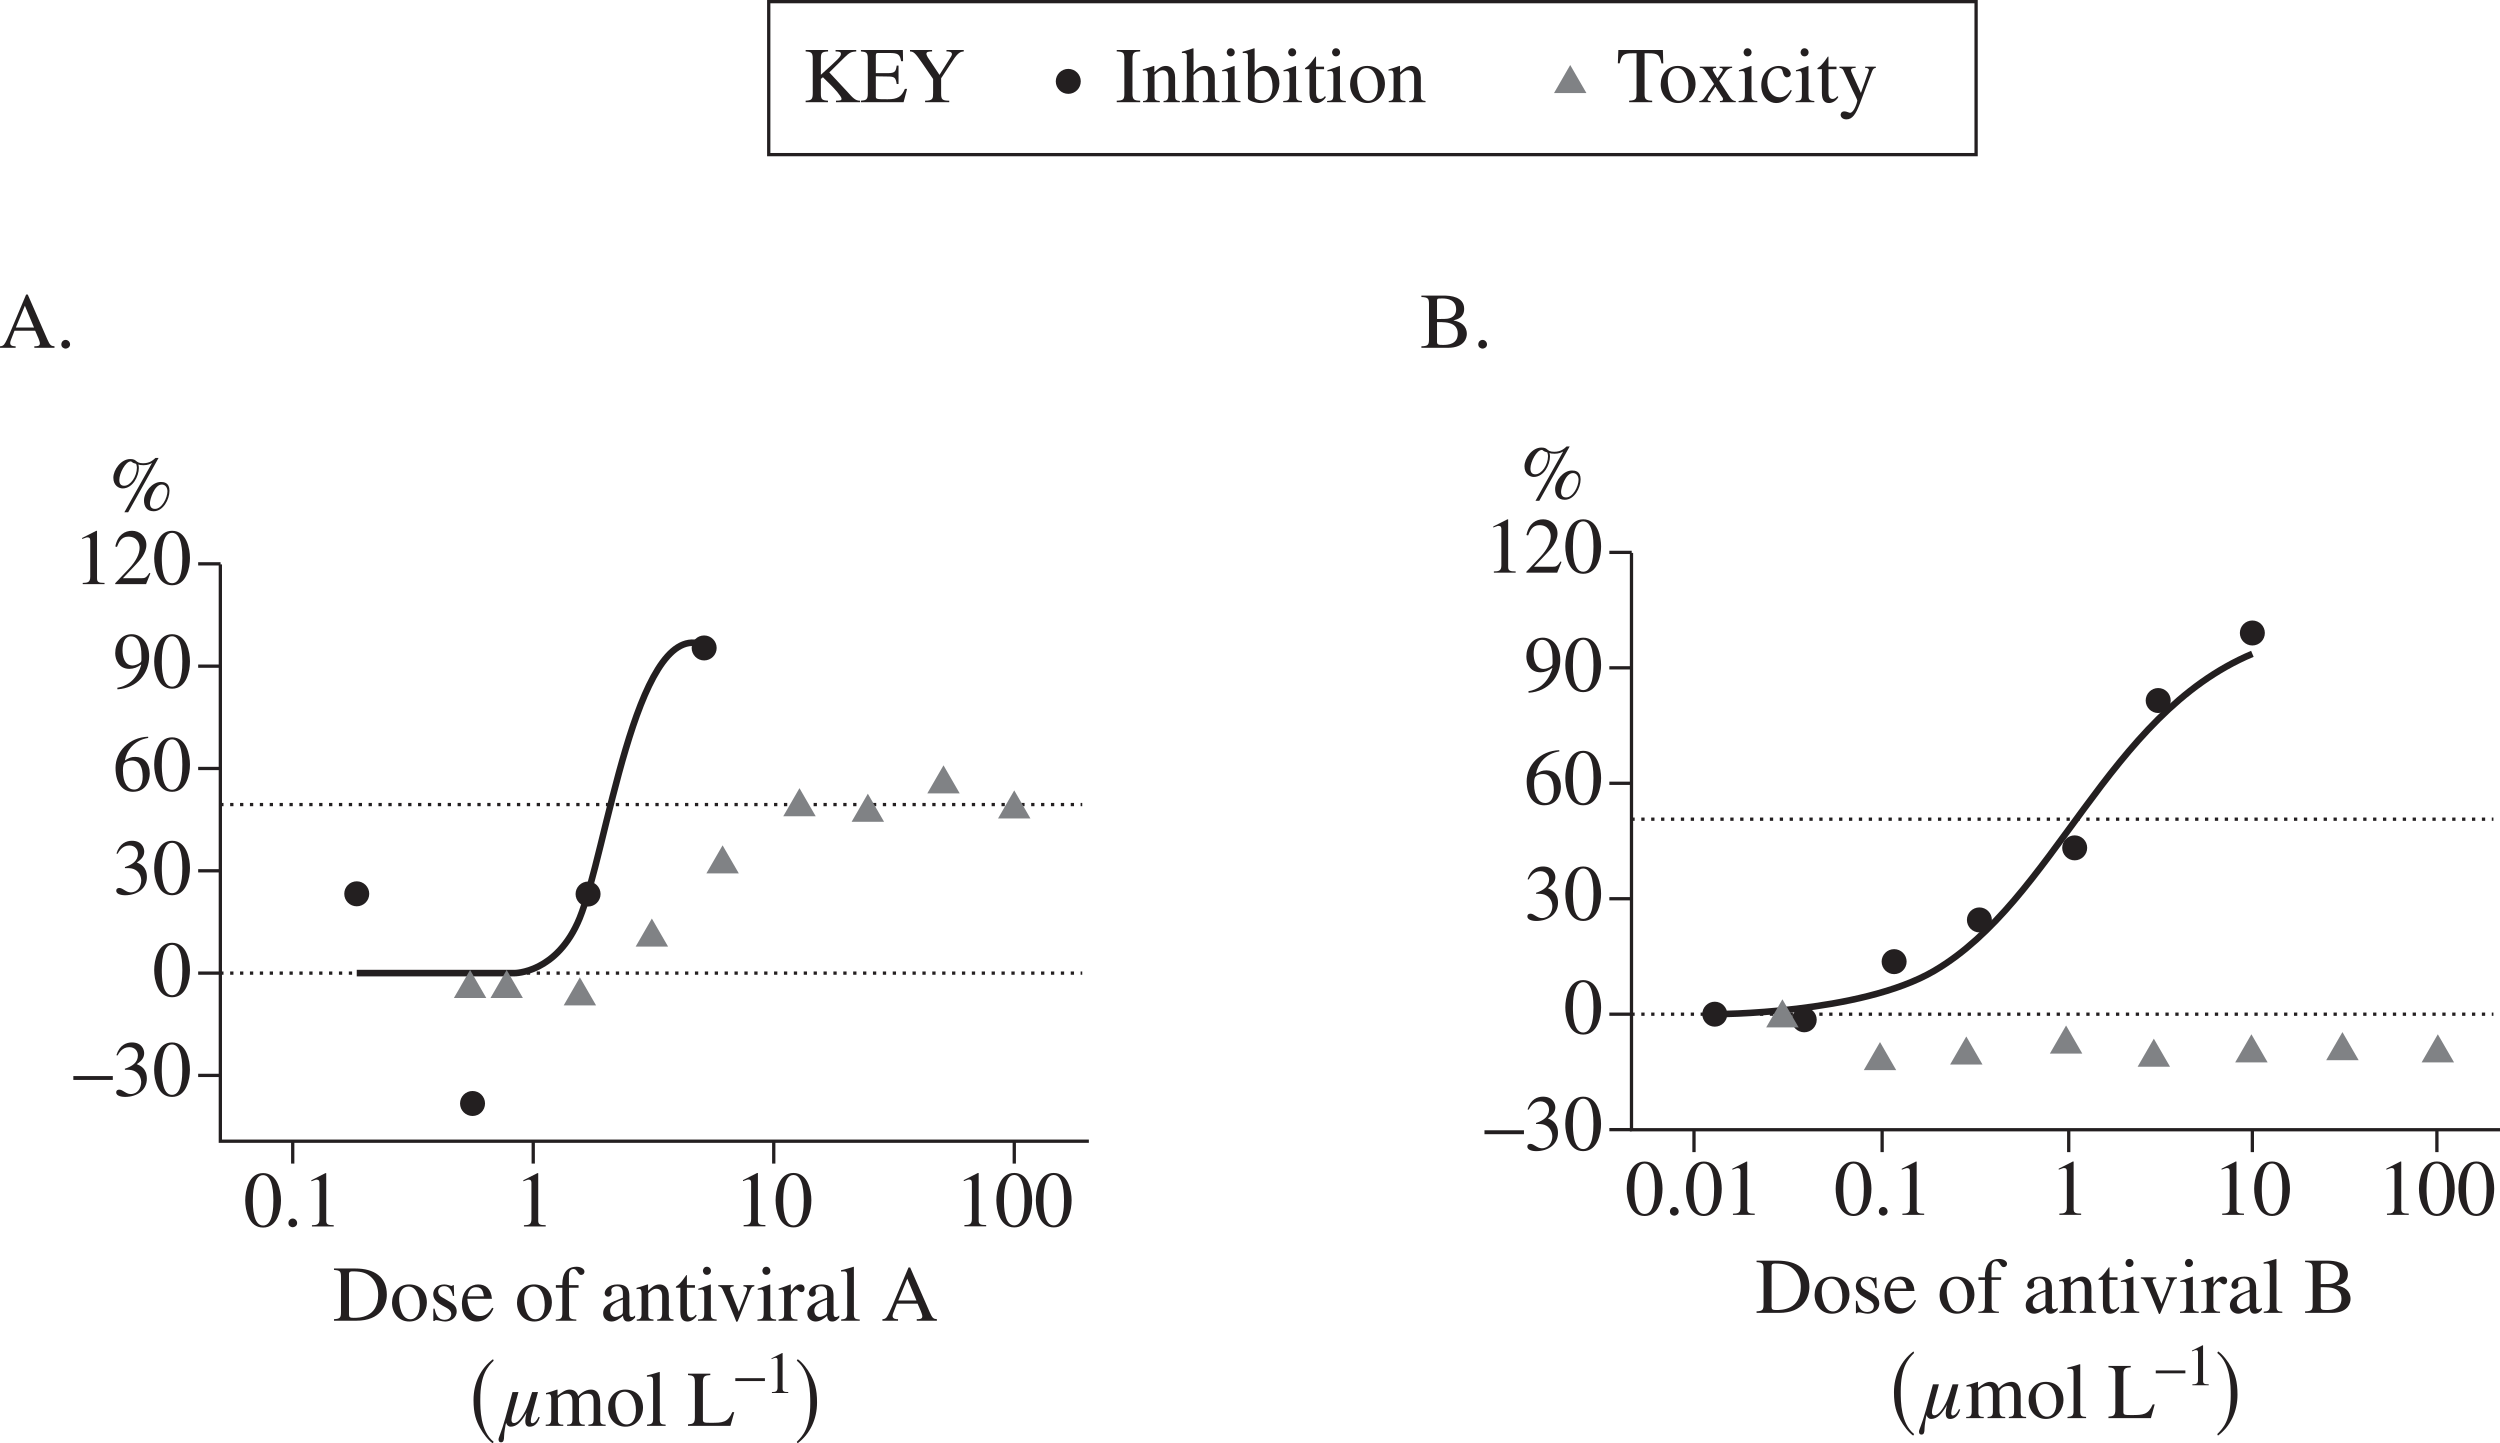 <?xml version="1.0" encoding="UTF-8" standalone="no"?>
<svg
   width="379.961pt"
   height="219.368pt"
   viewBox="0 0 379.961 219.368"
   version="1.1"
   id="svg957"
   sodipodi:docname="2020-hsc-biology Q15 AB.svg"
   inkscape:version="1.3 (0e150ed6c4, 2023-07-21)"
   xmlns:inkscape="http://www.inkscape.org/namespaces/inkscape"
   xmlns:sodipodi="http://sodipodi.sourceforge.net/DTD/sodipodi-0.dtd"
   xmlns:xlink="http://www.w3.org/1999/xlink"
   xmlns="http://www.w3.org/2000/svg"
   xmlns:svg="http://www.w3.org/2000/svg">
  <sodipodi:namedview
     id="namedview957"
     pagecolor="#ffffff"
     bordercolor="#000000"
     borderopacity="0.25"
     inkscape:showpageshadow="2"
     inkscape:pageopacity="0.0"
     inkscape:pagecheckerboard="0"
     inkscape:deskcolor="#d1d1d1"
     inkscape:document-units="pt"
     showgrid="false"
     inkscape:zoom="1.0786817"
     inkscape:cx="262.35728"
     inkscape:cy="265.60198"
     inkscape:window-width="3440"
     inkscape:window-height="1369"
     inkscape:window-x="-8"
     inkscape:window-y="-8"
     inkscape:window-maximized="1"
     inkscape:current-layer="svg957" />
  <defs
     id="defs81">
    <g
       id="g81">
      <g
         id="glyph-0-0" />
      <g
         id="glyph-0-1">
        <path
           d="m 0,-3 v 0.594 H 6 V -3 Z m 0,0"
           id="path1" />
      </g>
      <g
         id="glyph-0-2" />
      <g
         id="glyph-0-3">
        <path
           d="m 5.391,-7.938 h -4.438 L 0.75,-7.422 0.234,-6.188 0.438,-6.078 C 0.844,-6.703 1.062,-7.062 1.844,-7.062 H 4.438 L 2.062,0.094 H 2.844 L 5.391,-7.75 Z m 0,0"
           id="path2" />
      </g>
      <g
         id="glyph-0-4">
        <path
           d="M 5.75,-2.766 V -5.562 H 5.469 c -0.109,0.906 -0.328,1.141 -1.312,1.141 h -1.75 v -2.656 c 0,-0.359 0.094,-0.406 0.391,-0.406 h 1.625 c 1.344,0 1.656,0.188 1.828,1.25 H 6.547 L 6.516,-7.938 h -6.375 v 0.219 C 0.906,-7.656 1.188,-7.578 1.188,-6.641 V -1.438 c 0,0.984 -0.141,1.156 -1.047,1.203 V 0 H 3.5 V -0.234 C 2.656,-0.266 2.406,-0.406 2.406,-1.312 v -2.609 h 1.75 c 0.891,0.016 1.188,0.141 1.312,1.156 z m 0,0"
           id="path3" />
      </g>
      <g
         id="glyph-0-5">
        <path
           d="m 2.938,-5.516 c -1.609,0 -2.594,1.297 -2.594,2.781 0,1.625 1.078,2.859 2.625,2.859 1.828,0 2.672,-1.672 2.672,-2.859 0,-1.734 -1.125,-2.781 -2.703,-2.781 z m 0.203,5.297 c -1.438,0 -1.719,-2.203 -1.719,-3.094 0,-1.25 0.672,-1.875 1.422,-1.875 1.109,0 1.719,1.312 1.719,2.797 0,1.719 -0.812,2.172 -1.422,2.172 z m 0,0"
           id="path4" />
      </g>
      <g
         id="glyph-0-6">
        <path
           d="M 5.75,-0.594 H 5.656 C 5.031,-0.594 5,-0.859 5,-1.281 v -4.125 H 3.109 v 0.203 C 3.953,-5.172 4,-4.922 4,-4.438 v 2.812 c 0,0.406 -0.094,0.516 -0.203,0.609 -0.312,0.266 -0.672,0.438 -1.031,0.438 -0.797,0 -0.906,-0.734 -0.906,-0.906 V -5.406 h -1.75 v 0.172 c 0.359,0.031 0.75,0.047 0.75,0.766 v 3.031 c 0,1.266 0.922,1.562 1.422,1.562 0.219,0 0.797,-0.047 1.266,-0.516 L 4.062,-0.906 v 0.984 l 0.016,0.031 C 4.641,-0.094 5.094,-0.266 5.75,-0.438 Z m 0,0"
           id="path5" />
      </g>
      <g
         id="glyph-0-7">
        <path
           d="m 0.906,-1.016 c 0,0.672 -0.188,0.719 -0.844,0.828 V 0 h 2.875 V -0.188 C 2.328,-0.203 1.922,-0.25 1.922,-1.078 V -3.781 c 0,-0.375 0.531,-0.984 0.812,-0.984 0.297,0 0.406,0.422 0.828,0.422 0.297,0 0.453,-0.234 0.453,-0.531 0,-0.391 -0.234,-0.641 -0.641,-0.641 -0.453,0 -0.859,0.234 -1.438,1.094 H 1.922 V -5.5 l -0.062,-0.016 C 1.266,-5.281 0.672,-5.062 0.078,-4.875 v 0.188 c 0.109,-0.016 0.25,-0.047 0.406,-0.047 0.203,0 0.422,0.016 0.422,0.719 z m 0,0"
           id="path6" />
      </g>
      <g
         id="glyph-0-8">
        <path
           d="m 3.438,-1.469 c 0,0.359 -0.031,0.5 -0.406,0.672 -0.109,0.062 -0.469,0.219 -0.734,0.219 -0.453,0 -0.797,-0.375 -0.797,-0.938 V -1.531 c 0,-0.406 0.125,-1.078 1.938,-1.688 z m 1.859,0.672 c -0.125,0.109 -0.281,0.234 -0.531,0.234 -0.344,0 -0.344,-0.344 -0.344,-0.703 V -3.594 c 0,-0.719 0,-1.922 -1.797,-1.922 -1.391,0 -1.953,0.844 -1.953,1.328 0,0.188 0.141,0.531 0.516,0.531 0.312,0 0.547,-0.266 0.547,-0.516 0,-0.109 -0.062,-0.297 -0.062,-0.469 0,-0.375 0.453,-0.594 0.844,-0.594 0.359,0 0.922,0.141 0.922,1 V -3.5 c -1.953,0.766 -3,1.172 -3,2.375 0,0.797 0.625,1.25 1.281,1.25 0.656,0 1.297,-0.484 1.734,-0.875 0.062,0.859 0.562,0.875 0.781,0.875 0.188,0 0.562,-0.016 1.062,-0.609 z m 0,0"
           id="path7" />
      </g>
      <g
         id="glyph-0-9">
        <path
           d="M 0.953,-1.078 C 0.953,-0.375 0.781,-0.219 0.219,-0.188 V 0 H 2.766 V -0.188 C 2.141,-0.219 1.969,-0.406 1.969,-0.797 v -3.375 c 0.453,-0.453 0.828,-0.688 1.188,-0.688 0.703,0 0.922,0.438 0.922,1.156 V -1.188 c 0,0.906 -0.312,0.969 -0.75,1 V 0 H 5.812 V -0.188 C 5.234,-0.234 5.094,-0.406 5.094,-0.969 v -2.75 c 0,-1.484 -0.859,-1.797 -1.406,-1.797 -0.719,0 -1.172,0.422 -1.75,0.969 V -5.5 L 1.844,-5.516 c -0.547,0.203 -1.109,0.375 -1.656,0.531 v 0.203 c 0.047,-0.016 0.188,-0.047 0.359,-0.047 0.188,0 0.406,0.016 0.406,0.766 z m 0,0"
           id="path8" />
      </g>
      <g
         id="glyph-0-10">
        <path
           d="M 3.062,-5.406 H 1.844 v -1.391 c 0,-0.094 0,-0.156 -0.078,-0.156 -0.453,0.641 -0.625,0.906 -1.078,1.375 C 0.422,-5.312 0.156,-5.25 0.156,-5.094 c 0,0.031 0.031,0.062 0.047,0.078 H 0.844 v 3.609 c 0,1.203 0.484,1.531 1.094,1.531 0.562,0 1.125,-0.406 1.406,-0.922 l -0.156,-0.125 C 3.062,-0.766 2.844,-0.5 2.453,-0.5 1.844,-0.5 1.844,-1.219 1.844,-1.578 v -3.438 H 3.062 Z m 0,0"
           id="path9" />
      </g>
      <g
         id="glyph-0-11">
        <path
           d="M 0.188,0 H 3.031 V -0.188 C 2.203,-0.234 2.141,-0.438 2.141,-1.219 V -5.484 L 2.094,-5.516 c -0.625,0.219 -1.234,0.453 -1.859,0.656 V -4.688 c 0.156,-0.016 0.312,-0.047 0.484,-0.047 0.188,0 0.422,0.016 0.422,0.719 v 2.797 c 0,0.938 -0.203,1 -0.953,1.031 z m 0.75,-7.578 c 0,0.219 0.172,0.609 0.594,0.609 0.359,0 0.625,-0.266 0.625,-0.609 0,-0.344 -0.266,-0.625 -0.625,-0.625 -0.422,0 -0.594,0.391 -0.594,0.625 z m 0,0"
           id="path10" />
      </g>
      <g
         id="glyph-0-12">
        <path
           d="M 5.719,-5.406 H 4.062 v 0.188 c 0.297,0.016 0.562,0.125 0.562,0.391 0,0.438 -0.859,2.312 -1.266,3.453 L 2.141,-4.438 C 2.094,-4.531 2.031,-4.719 2.031,-4.859 c 0,-0.297 0.266,-0.344 0.547,-0.359 v -0.188 h -2.344 v 0.188 c 0.234,0.016 0.469,0.078 0.656,0.438 0.422,0.859 1.578,3.641 1.875,4.391 0.188,0.516 0.203,0.562 0.312,0.562 0.094,0 0.203,-0.281 0.328,-0.609 L 4.938,-4.281 c 0.297,-0.703 0.375,-0.906 0.781,-0.938 z m 0,0"
           id="path11" />
      </g>
      <g
         id="glyph-0-13">
        <path
           d="M 0.25,0 H 3.078 V -0.188 C 2.391,-0.219 2.188,-0.312 2.188,-1.016 v -7.156 l -0.047,-0.031 c -0.641,0.219 -1.281,0.375 -1.906,0.531 V -7.469 C 0.375,-7.484 0.484,-7.5 0.641,-7.5 c 0.469,0 0.531,0.188 0.531,0.734 v 5.719 c 0,0.656 -0.219,0.812 -0.922,0.859 z m 0,0"
           id="path12" />
      </g>
      <g
         id="glyph-0-14">
        <path
           d="M 4.078,-1.219 C 3.984,-0.797 3.516,-0.5 3.016,-0.5 c -0.797,0 -1.656,-0.672 -1.656,-2.469 0,-1.625 0.812,-2.219 1.484,-2.219 0.562,0 1.156,0.391 1.234,1.203 z m 1.812,0.516 C 5.812,-0.688 5.734,-0.688 5.672,-0.688 5.094,-0.688 5.094,-0.922 5.094,-1.375 v -6.797 l -0.062,-0.031 c -0.578,0.219 -1.172,0.375 -1.766,0.531 v 0.203 c 0.094,-0.016 0.219,-0.016 0.281,-0.016 0.531,0 0.531,0.25 0.531,0.609 V -5 C 3.688,-5.359 3.328,-5.516 2.812,-5.516 c -1.344,0 -2.484,1.375 -2.484,2.953 0,2.438 1.719,2.688 2.188,2.688 0.875,0 1.328,-0.453 1.547,-0.766 h 0.016 v 0.719 L 4.125,0.125 C 4.766,-0.109 5.312,-0.297 5.891,-0.5 Z m 0,0"
           id="path13" />
      </g>
      <g
         id="glyph-0-15">
        <path
           d="m 1.172,1.078 c 0,-0.359 0.219,-0.609 0.594,-1.047 C 2.328,0.141 2.594,0.141 3.719,0.188 4.609,0.203 5.203,0.234 5.203,0.766 5.203,1.406 4.375,1.938 2.969,1.938 1.609,1.938 1.172,1.453 1.172,1.078 Z m 0.656,-5.188 c 0,-0.797 0.469,-1.078 0.891,-1.078 1.031,0 1.234,1.609 1.234,1.953 0,0.266 -0.062,1.141 -0.875,1.141 -0.938,0 -1.25,-1.062 -1.25,-2.016 z m 3.812,-0.547 V -5.125 H 4.719 c -0.188,0 -0.406,-0.016 -0.656,-0.125 -0.484,-0.172 -0.75,-0.266 -1.172,-0.266 -0.906,0 -2.062,0.578 -2.062,2 0,0.703 0.406,1.25 1.109,1.562 -1.062,0.938 -1.062,1.094 -1.062,1.312 0,0.328 0.312,0.469 0.641,0.625 -0.609,0.438 -1.172,0.922 -1.172,1.469 0,0.641 0.891,1.156 2.109,1.156 1.094,0 3.078,-0.672 3.078,-2.016 0,-0.344 -0.172,-1.234 -1.453,-1.297 L 2.531,-0.766 C 2.172,-0.781 1.594,-0.812 1.594,-1.094 c 0,-0.234 0.484,-0.734 0.719,-0.75 0.078,0 0.5,0.062 0.656,0.062 C 3.641,-1.781 4.875,-2.25 4.875,-3.547 4.875,-4.156 4.766,-4.375 4.641,-4.656 Z m 0,0"
           id="path14" />
      </g>
      <g
         id="glyph-0-16">
        <path
           d="M 3.781,-3.766 3.734,-5.406 H 3.594 c -0.031,0.047 -0.094,0.125 -0.203,0.125 -0.203,0 -0.578,-0.234 -1.094,-0.234 -1.172,0 -1.688,0.781 -1.688,1.453 0,0.891 0.656,1.344 1.406,1.766 L 2.719,-1.906 c 0.375,0.219 0.625,0.5 0.625,0.891 0,0.672 -0.578,0.875 -0.984,0.875 -1.172,0 -1.406,-1.047 -1.547,-1.688 H 0.625 v 1.875 H 0.781 C 0.859,-0.062 0.906,-0.094 1.047,-0.094 H 1.062 c 0.344,0 0.844,0.219 1.375,0.219 0.766,0 1.734,-0.516 1.734,-1.547 0,-0.719 -0.422,-1.062 -1,-1.422 L 1.875,-3.609 C 1.422,-3.875 1.359,-4.219 1.359,-4.469 c 0,-0.312 0.25,-0.781 0.906,-0.781 0.531,0 1.078,0.266 1.328,1.484 z m 0,0"
           id="path15" />
      </g>
      <g
         id="glyph-0-17">
        <path
           d="M 5.844,-0.188 C 5.25,-0.281 5.125,-0.344 5.125,-1.219 v -2.391 c 0,-0.484 -0.016,-1.906 -1.484,-1.906 -0.719,0 -1.312,0.375 -1.734,0.984 H 1.891 v -3.625 l -0.062,-0.047 C 1.25,-7.984 0.656,-7.828 0.125,-7.672 v 0.203 c 0.031,-0.016 0.156,-0.016 0.219,-0.016 0.531,0 0.531,0.25 0.531,0.609 v 5.656 c 0,0.875 -0.125,0.953 -0.766,1.031 V 0 h 2.594 v -0.188 c -0.594,-0.047 -0.812,-0.109 -0.812,-1.031 V -4.109 C 2.375,-4.688 2.844,-4.875 3.188,-4.875 c 0.672,0 0.922,0.469 0.922,1.281 v 2.375 c 0,0.922 -0.219,0.984 -0.812,1.031 V 0 H 5.844 Z m 0,0"
           id="path16" />
      </g>
      <g
         id="glyph-0-18">
        <path
           d="m 4.891,-1.969 c -0.266,0.438 -0.781,1.266 -1.859,1.266 -0.781,0 -1.766,-0.5 -1.906,-2.625 h 3.734 c -0.125,-1.562 -0.984,-2.188 -2.109,-2.188 -0.969,0 -2.453,0.734 -2.453,2.953 0,1.703 0.922,2.688 2.25,2.688 1.719,0 2.422,-1.641 2.547,-2.016 z M 1.156,-3.703 c 0.203,-1.062 0.672,-1.391 1.328,-1.391 0.953,0 1.062,0.812 1.156,1.391 z m 0,0"
           id="path17" />
      </g>
      <g
         id="glyph-0-19">
        <path
           d="m 1.844,-3.859 c 0.047,-0.688 0.812,-0.906 1.188,-0.906 1.094,0 1.531,1.234 1.531,2.359 0,0.781 -0.188,2.141 -1.578,2.141 -0.297,0 -1.141,-0.156 -1.141,-0.578 z m -1.016,3.219 c 0,0.438 1.266,0.766 1.859,0.766 2.219,0 2.922,-1.906 2.922,-2.984 0,-1.281 -0.672,-2.656 -2.125,-2.656 -0.922,0 -1.547,0.688 -1.625,0.969 H 1.844 v -3.625 l -0.062,-0.031 c -0.578,0.219 -1.172,0.375 -1.75,0.531 v 0.203 c 0.078,-0.016 0.203,-0.016 0.266,-0.016 0.531,0 0.531,0.25 0.531,0.609 z m 0,0"
           id="path18" />
      </g>
      <g
         id="glyph-0-20">
        <path
           d="M 4.781,-1.875 C 4.375,-1.266 3.922,-0.75 3.062,-0.75 c -1.016,0 -1.844,-0.906 -1.844,-2.281 0,-1.766 1.109,-2.141 1.547,-2.141 0.641,0 0.703,0.219 0.797,0.578 l 0.078,0.266 c 0.062,0.25 0.266,0.547 0.547,0.547 h 0.031 c 0.359,-0.016 0.562,-0.25 0.562,-0.531 0,-0.219 -0.156,-0.578 -0.516,-0.828 -0.312,-0.203 -0.844,-0.375 -1.281,-0.375 -1.297,0 -2.688,0.984 -2.688,2.953 0,1.906 1.281,2.688 2.25,2.688 0.969,0 1.75,-0.516 2.391,-1.891 z m 0,0"
           id="path19" />
      </g>
      <g
         id="glyph-0-21">
        <path
           d="m 3.703,-5.406 h -1.469 v -1.391 c 0,-0.438 0.062,-1.062 0.719,-1.062 0.562,0 0.625,0.906 1.125,0.906 0.234,0 0.516,-0.156 0.516,-0.516 0,-0.406 -0.531,-0.734 -1.203,-0.734 -2.156,0 -2.156,2.125 -2.156,2.797 H 0.25 v 0.391 H 1.234 V -1.25 c 0,0.922 -0.203,1.031 -1,1.062 V 0 h 3.125 V -0.188 C 2.25,-0.203 2.25,-0.516 2.25,-1.25 v -3.766 h 1.453 z m 0,0"
           id="path20" />
      </g>
      <g
         id="glyph-0-22">
        <path
           d="m 1.031,-1.016 c 0,0.797 -0.359,0.828 -0.844,0.828 V 0 h 2.672 v -0.188 c -0.422,0 -0.812,-0.031 -0.812,-0.609 V -4.188 c 0,-0.062 0.547,-0.703 1.375,-0.703 0.625,0 0.828,0.469 0.828,1.25 v 2.609 c 0,0.781 -0.281,0.812 -0.812,0.844 V 0 H 6.125 v -0.188 c -0.5,0 -0.875,-0.047 -0.875,-0.953 V -4.156 c 0.266,-0.422 0.672,-0.734 1.344,-0.734 0.859,0 0.875,0.703 0.875,1.312 v 2.531 C 7.469,-0.281 7.266,-0.25 6.672,-0.188 V 0 h 2.625 v -0.188 l -0.312,-0.016 C 8.484,-0.281 8.469,-0.609 8.469,-0.875 v -2.516 c 0,-0.875 -0.172,-2.125 -1.406,-2.125 -0.953,0 -1.688,0.719 -1.938,1 -0.141,-0.5 -0.5,-1 -1.281,-1 -0.656,0 -1.141,0.375 -1.859,0.922 V -5.5 L 1.906,-5.516 c -0.547,0.203 -1.109,0.375 -1.672,0.531 v 0.203 c 0.094,-0.016 0.203,-0.047 0.375,-0.047 0.188,0 0.422,0.016 0.422,0.766 z m 0,0"
           id="path21" />
      </g>
      <g
         id="glyph-0-23">
        <path
           d="m 6.859,-5.406 v 0.188 c 0.281,0.062 0.516,0.109 0.516,0.391 0,0.141 -0.062,0.469 -0.203,0.766 l -1.078,2.672 -0.953,-2.562 c -0.188,-0.469 -0.25,-0.609 -0.25,-0.828 0,-0.344 0.297,-0.375 0.688,-0.438 v -0.188 h -2.438 v 0.188 c 0.5,0.062 0.625,0.141 1.078,1.5 L 3.125,-1.328 C 2.562,-2.875 1.859,-4.391 1.859,-4.812 c 0,-0.328 0.281,-0.391 0.547,-0.406 v -0.188 H 0.25 v 0.188 c 0.297,0.016 0.391,0.172 0.641,0.75 l 1.625,4.109 c 0.156,0.406 0.219,0.531 0.297,0.531 0.078,0 0.141,-0.141 0.312,-0.469 L 4.469,-3.188 5.562,-0.344 c 0.156,0.422 0.188,0.516 0.281,0.516 0.094,0 0.141,-0.125 0.344,-0.594 l 1.656,-4.156 c 0.172,-0.438 0.234,-0.562 0.484,-0.641 v -0.188 z m 0,0"
           id="path22" />
      </g>
      <g
         id="glyph-0-24">
        <path
           d="m 1.5,0.125 c 0.25,0 0.672,-0.203 0.672,-0.641 0,-0.375 -0.312,-0.688 -0.672,-0.688 -0.359,0 -0.656,0.297 -0.656,0.688 C 0.844,-0.062 1.25,0.125 1.5,0.125 Z m 0,0"
           id="path23" />
      </g>
      <g
         id="glyph-0-25">
        <path
           d="m 5.422,-0.234 c -1,-0.031 -1.156,-0.25 -1.156,-1.078 v -6.125 h 0.656 c 1.312,0 1.656,0.219 1.906,1.531 h 0.281 L 7.047,-7.938 H 0.281 l -0.078,2.031 h 0.281 C 0.75,-7.219 1.078,-7.438 2.406,-7.438 h 0.641 v 6 c 0,0.891 -0.031,1.156 -1.125,1.203 V 0 h 3.5 z m 0,0"
           id="path24" />
      </g>
      <g
         id="glyph-0-26">
        <path
           d="m 3.625,-0.875 c 0.047,0.062 0.188,0.203 0.188,0.391 0,0.25 -0.109,0.297 -0.469,0.297 V 0 H 5.75 v -0.188 c -0.203,0 -0.531,-0.016 -0.984,-0.719 L 3.234,-3.25 4.219,-4.688 C 4.312,-4.844 4.688,-5.203 5.203,-5.219 v -0.188 h -1.906 v 0.188 C 3.5,-5.203 3.781,-5.203 3.781,-4.938 c 0,0.125 -0.078,0.234 -0.812,1.297 C 2.75,-4 2.25,-4.734 2.25,-4.938 c 0,-0.266 0.312,-0.281 0.516,-0.281 v -0.188 H 0.281 v 0.188 h 0.125 c 0.312,0 0.484,0.078 0.906,0.719 l 1.141,1.734 -1.375,1.969 c -0.375,0.562 -0.547,0.578 -0.875,0.609 V 0 H 1.938 v -0.188 c -0.203,0 -0.453,0 -0.469,-0.203 0,-0.141 0.156,-0.391 0.234,-0.5 l 0.953,-1.469 z m 0,0"
           id="path25" />
      </g>
      <g
         id="glyph-0-27">
        <path
           d="m 5.703,-5.406 h -1.625 v 0.188 H 4.125 c 0.344,0 0.531,0.125 0.531,0.328 0,0.109 -0.156,0.5 -0.281,0.828 L 3.438,-1.406 2.062,-4.438 c -0.031,-0.094 -0.125,-0.281 -0.125,-0.438 0,-0.328 0.422,-0.328 0.703,-0.344 v -0.188 h -2.469 v 0.172 c 0.156,0.031 0.469,0.094 0.609,0.391 l 1.359,2.953 c 0.172,0.359 0.75,1.469 0.75,1.656 0,0.188 -0.484,1.844 -1.109,1.844 -0.156,0 -0.516,-0.219 -0.844,-0.219 -0.547,0 -0.578,0.453 -0.578,0.531 0,0.312 0.281,0.688 0.875,0.688 0.906,0 1.422,-0.781 2.047,-2.391 L 5.125,-4.688 c 0.172,-0.484 0.422,-0.516 0.578,-0.531 z m 0,0"
           id="path26" />
      </g>
      <g
         id="glyph-0-28">
        <path
           d="m 3.547,-8.109 c -1.859,1.094 -2.969,2.906 -2.969,4.969 0,1.656 0.391,2.516 0.984,3.375 C 2.016,0.906 2.812,1.75 3.5,2.125 L 3.641,1.938 C 1.609,0.625 1.609,-2 1.609,-3.234 c 0,-3.047 1.156,-3.984 2.031,-4.688 z m 0,0"
           id="path27" />
      </g>
      <g
         id="glyph-0-29">
        <path
           d="m 7.953,-4.453 c -1.312,0 -2.562,1.531 -2.562,2.812 C 5.391,-0.812 5.75,0 6.859,0 c 1.453,0 2.406,-1.797 2.406,-3.125 0,-1.25 -0.875,-1.328 -1.312,-1.328 z m 0.156,0.391 c 0.484,0 0.844,0.422 0.844,1.016 0,1.016 -0.844,2.688 -1.891,2.688 -0.766,0 -0.766,-0.672 -0.766,-0.906 0,-0.516 0.656,-2.797 1.812,-2.797 z m -0.5,-4.047 H 7.141 C 6.75,-7.75 6.266,-7.297 5.25,-7.297 4.625,-7.297 4.422,-7.469 4.219,-7.625 4.031,-7.781 3.859,-7.938 3.312,-7.938 c -1.422,0 -2.578,1.641 -2.578,2.844 0,1.203 0.859,1.625 1.406,1.625 1.547,0 2.469,-1.859 2.469,-3.109 0,-0.25 -0.031,-0.375 -0.078,-0.531 C 4.703,-7.047 4.844,-7 5.312,-7 5.969,-7 6.297,-7.172 6.578,-7.328 L 6.594,-7.312 2.406,0.156 H 2.984 Z M 2.391,-3.875 c -0.469,0 -0.75,-0.234 -0.75,-0.891 0,-1 0.938,-2.812 1.734,-2.812 0.219,0 0.062,0.188 0.828,0.375 0.062,0.234 0.109,0.359 0.109,0.562 0,1.344 -0.969,2.766 -1.922,2.766 z m 0,0"
           id="path28" />
      </g>
      <g
         id="glyph-0-30">
        <path
           d="M 0.453,2.125 C 2.312,1.016 3.422,-0.781 3.422,-2.844 3.422,-4.5 3.031,-5.359 2.438,-6.234 c -0.453,-0.672 -1.25,-1.5 -1.953,-1.875 l -0.141,0.188 c 2.047,1.312 2.047,3.938 2.047,5.156 0,3.047 -1.156,3.984 -2.047,4.703 z m 0,0"
           id="path29" />
      </g>
      <g
         id="glyph-0-31">
        <path
           d="m 0.906,1.578 c 0,0.516 -0.047,0.766 -0.844,0.828 v 0.203 h 2.906 v -0.219 c -0.875,0 -1.062,-0.141 -1.062,-0.906 v -1.875 C 2.297,-0.016 2.641,0.125 3.125,0.125 c 1.656,0 2.516,-1.688 2.516,-3.062 0,-1.594 -0.906,-2.578 -1.984,-2.578 -0.922,0 -1.469,0.578 -1.719,0.922 L 1.906,-4.625 V -5.5 L 1.844,-5.516 C 1.266,-5.297 0.688,-5.094 0.109,-4.906 v 0.188 C 0.219,-4.734 0.344,-4.734 0.438,-4.734 c 0.422,0 0.469,0.203 0.469,0.688 z m 1,-5.594 c 0.078,-0.453 0.75,-0.781 1.172,-0.781 1.469,0 1.531,1.938 1.531,2.219 0,2.094 -1.078,2.312 -1.484,2.312 -0.656,0 -1.219,-0.516 -1.219,-0.797 z m 0,0"
           id="path30" />
      </g>
      <g
         id="glyph-0-32">
        <path
           d="m 0.078,0 h 2.812 V -0.188 H 2.656 C 2.25,-0.219 1.984,-0.312 1.984,-0.797 V -2.969 h 0.031 l 1.656,2.203 c 0.141,0.203 0.25,0.312 0.25,0.391 0,0.156 -0.156,0.188 -0.25,0.188 H 3.438 V 0 h 2.625 V -0.188 C 5.734,-0.203 5.266,-0.281 4.656,-1.062 L 2.812,-3.391 3.172,-3.703 C 4.781,-5.219 5.125,-5.219 5.766,-5.219 v -0.188 H 3.312 v 0.172 c 0.5,0 0.594,0.094 0.594,0.234 0,0.109 -0.094,0.234 -0.266,0.406 -0.484,0.406 -1.188,1.062 -1.625,1.438 L 1.984,-3.188 V -8.172 L 1.938,-8.203 c -0.625,0.219 -1.266,0.375 -1.859,0.531 V -7.469 C 0.188,-7.484 0.281,-7.5 0.438,-7.5 c 0.469,0 0.547,0.188 0.547,0.734 v 5.781 c 0,0.641 -0.094,0.672 -0.906,0.797 z m 0,0"
           id="path31" />
      </g>
      <g
         id="glyph-0-33">
        <path
           d="M 1,1.688 C 1.359,1.578 2.344,0.781 2.344,-0.078 2.344,-1.062 1.641,-1.219 1.375,-1.219 c -0.312,0 -0.703,0.172 -0.703,0.688 0,0.484 0.438,0.609 0.75,0.609 C 1.5,0.078 1.562,0.062 1.594,0.047 1.641,0.031 1.688,0.031 1.703,0.031 1.781,0.031 1.875,0.078 1.875,0.188 c 0,0.234 -0.188,0.766 -0.984,1.281 z m 0,0"
           id="path32" />
      </g>
      <g
         id="glyph-0-34">
        <path
           d="m 1.422,0 h 3.312 v -0.188 c -0.906,0 -1.141,-0.125 -1.141,-0.703 V -8.094 l -0.109,-0.016 -2.156,1.094 v 0.156 c 0.672,-0.25 0.672,-0.25 0.812,-0.25 0.422,0 0.422,0.312 0.422,0.562 v 5.438 c 0,0.875 -0.453,0.906 -1.141,0.922 z m 0,0"
           id="path33" />
      </g>
      <g
         id="glyph-0-35">
        <path
           d="M 3.531,-7.938 H 0.141 v 0.219 C 0.906,-7.656 1.188,-7.578 1.188,-6.641 V -1.312 c 0,0.922 -0.281,1.031 -1.047,1.078 V 0 H 6.594 L 7.172,-2.094 H 6.875 c -0.688,1.578 -1.453,1.625 -3.25,1.625 -1,0 -1.219,-0.016 -1.219,-0.484 v -5.688 c 0,-0.938 0.312,-1.031 1.125,-1.078 z m 0,0"
           id="path34" />
      </g>
      <g
         id="glyph-0-36">
        <path
           d="M 2.922,-1.969 C 3.094,-3 3.406,-3.484 4.062,-4.25 c 0.359,-0.422 0.906,-1.266 0.906,-1.875 0,-0.625 -0.109,-0.891 -0.438,-1.297 -0.281,-0.344 -1.078,-0.688 -1.766,-0.688 -0.828,0 -1.953,0.516 -1.953,1.719 0,0.422 0.125,0.766 0.609,0.766 0.328,0 0.469,-0.297 0.469,-0.5 0,-0.422 -0.469,-0.578 -0.469,-0.891 0,-0.406 0.625,-0.734 1.125,-0.734 0.922,0 1.312,0.797 1.312,1.516 0,0.484 -0.219,1.312 -0.438,1.797 l -0.344,0.766 c -0.062,0.172 -0.359,1 -0.359,1.703 z M 2.844,0.094 C 3.125,0.094 3.5,-0.078 3.5,-0.516 3.5,-0.859 3.219,-1.156 2.844,-1.156 c -0.344,0 -0.641,0.266 -0.641,0.641 0,0.453 0.391,0.609 0.641,0.609 z m 0,0"
           id="path35" />
      </g>
      <g
         id="glyph-1-0" />
      <g
         id="glyph-1-1">
        <path
           d="m 5.297,-0.281 c -1.188,0 -1.281,-0.328 -1.281,-1.141 V -8.25 H 3.797 L 0.781,-6.953 v 0.312 C 1.188,-6.797 1.594,-6.938 1.766,-6.938 c 0.469,0 0.469,0.531 0.469,0.828 v 4.625 c 0,0.734 -0.031,1.203 -1.375,1.203 h -0.062 V 0 h 4.5 z m 0,0"
           id="path36" />
      </g>
      <g
         id="glyph-1-2">
        <path
           d="M 1.781,-6.594 H 5.125 L 5.641,-8.109 H 1.781 L 0.609,-3.969 c 0.859,0.062 1.781,0.109 2.578,0.484 0.641,0.266 1.281,0.875 1.281,1.594 0,0.984 -0.781,1.25 -1.188,1.25 -0.766,0 -1.438,-1.047 -2.266,-1.047 -0.531,0 -0.75,0.391 -0.75,0.734 0,0.672 0.797,1.047 1.719,1.047 2.172,0 3.422,-1.312 3.422,-2.891 0,-1.172 -0.703,-1.938 -1.25,-2.234 -0.797,-0.453 -1.547,-0.531 -2.625,-0.578 z m 0,0"
           id="path37" />
      </g>
      <g
         id="glyph-2-0" />
      <g
         id="glyph-2-1">
        <path
           d="M 5.75,-1.297 5.562,-1.375 c 0,0 -0.047,0.078 -0.047,0.109 C 5.156,-0.547 4.812,-0.406 4.625,-0.406 4.406,-0.406 4.391,-0.609 4.391,-0.75 v -0.047 c 0,-0.172 0.078,-0.625 0.141,-0.797 L 5.484,-5.141 H 4.594 c -0.156,0.422 -0.359,1.125 -0.359,1.125 -0.094,0.312 -0.344,1.094 -0.688,1.766 -0.359,0.672 -1.016,1.812 -1.703,1.812 -0.312,0 -0.391,-0.219 -0.391,-0.5 0,-0.266 0.078,-0.562 0.125,-0.734 l 0.938,-3.469 H 1.609 L 0.531,-1.219 c -0.016,0.016 -0.016,0.047 -0.016,0.062 l -0.031,0.094 c -0.531,1.922 -1,2.844 -1,3.094 0,0.312 0.125,0.469 0.375,0.469 0.375,0 0.469,-0.328 0.469,-0.922 0,-0.438 0.219,-1.812 0.312,-2.062 0.078,0.375 0.375,0.609 0.672,0.609 0.969,0 1.641,-0.766 2.422,-2.109 H 3.75 C 3.688,-1.781 3.672,-1.719 3.672,-1.719 v 0.016 L 3.688,-1.75 c -0.047,0.188 -0.141,0.688 -0.141,1 0,0.453 0.125,0.875 0.656,0.875 0.438,0 1.094,-0.172 1.484,-1.266 z m 0,0"
           id="path38" />
      </g>
      <g
         id="glyph-2-2" />
      <g
         id="glyph-3-0" />
      <g
         id="glyph-3-1">
        <path
           d="m 0,-2.25 v 0.438 H 4.5 V -2.25 Z m 0,0"
           id="path39" />
      </g>
      <g
         id="glyph-3-2">
        <path
           d="M 1.062,0 H 3.547 V -0.141 C 2.875,-0.141 2.688,-0.234 2.688,-0.672 V -6.062 L 2.625,-6.078 1,-5.266 v 0.125 C 1.5,-5.344 1.5,-5.344 1.609,-5.344 c 0.312,0 0.312,0.234 0.312,0.438 v 4.062 c 0,0.672 -0.344,0.688 -0.859,0.703 z m 0,0"
           id="path40" />
      </g>
      <g
         id="glyph-4-0" />
      <g
         id="glyph-4-1">
        <path
           d="M 7.438,-5.406 7.328,-8.109 h -0.25 C 6.984,-7.719 6.594,-7.719 6.531,-7.719 c -0.266,0 -1.047,-0.391 -2.109,-0.391 -2.062,0 -4.078,1.453 -4.078,4.141 0,2.984 2.062,4.141 4,4.141 2.203,0 3.234,-1.5 3.25,-1.531 L 7.375,-1.578 c -0.359,0.359 -1.234,1.219 -2.703,1.219 -1.516,0 -2.938,-1.047 -2.938,-3.594 0,-1.719 0.516,-2.484 0.984,-2.953 0.516,-0.484 1.203,-0.719 1.812,-0.719 1.469,0 2.328,0.953 2.625,2.219 z m 0,0"
           id="path41" />
      </g>
      <g
         id="glyph-4-2">
        <path
           d="m 1.5,0.125 c 0.25,0 0.672,-0.203 0.672,-0.641 0,-0.375 -0.312,-0.688 -0.672,-0.688 -0.359,0 -0.656,0.297 -0.656,0.688 C 0.844,-0.062 1.25,0.125 1.5,0.125 Z m 0,0"
           id="path42" />
      </g>
      <g
         id="glyph-4-3">
        <path
           d="m 1.422,0 h 3.312 v -0.188 c -0.906,0 -1.141,-0.125 -1.141,-0.703 V -8.094 l -0.109,-0.016 -2.156,1.094 v 0.156 c 0.672,-0.25 0.672,-0.25 0.812,-0.25 0.422,0 0.422,0.312 0.422,0.562 v 5.438 c 0,0.875 -0.453,0.906 -1.141,0.922 z m 0,0"
           id="path43" />
      </g>
      <g
         id="glyph-4-4">
        <path
           d="m 5.703,-1.641 -0.156,-0.062 c -0.469,0.75 -0.703,0.797 -1.141,0.797 h -2.875 l 2.016,-2.125 c 0.531,-0.562 1.547,-1.656 1.547,-2.922 0,-1.344 -1.078,-2.156 -2.172,-2.156 -1.062,0 -2.188,0.578 -2.547,2.391 l 0.25,0.062 c 0.266,-0.656 0.625,-1.562 1.719,-1.562 1.406,0 1.719,1.094 1.719,1.703 0,0.906 -0.516,1.984 -1.562,3.109 L 0.359,-0.141 V 0 h 4.688 z m 0,0"
           id="path44" />
      </g>
      <g
         id="glyph-4-5">
        <path
           d="m 3,-7.797 c 1.531,0 1.562,3.016 1.562,3.828 0,0.938 -0.031,3.828 -1.562,3.828 -1.531,0 -1.562,-2.859 -1.562,-3.828 0,-0.812 0.031,-3.828 1.562,-3.828 z m 0,-0.312 c -2.203,0 -2.719,2.719 -2.719,4.141 0,1.453 0.516,4.141 2.719,4.141 2.203,0 2.719,-2.688 2.719,-4.141 0,-1.422 -0.516,-4.141 -2.719,-4.141 z m 0,0"
           id="path45" />
      </g>
      <g
         id="glyph-4-6">
        <path
           d="m 7.953,-4.453 c -1.312,0 -2.562,1.531 -2.562,2.812 C 5.391,-0.812 5.75,0 6.859,0 c 1.453,0 2.406,-1.797 2.406,-3.125 0,-1.25 -0.875,-1.328 -1.312,-1.328 z m 0.156,0.391 c 0.484,0 0.844,0.422 0.844,1.016 0,1.016 -0.844,2.688 -1.891,2.688 -0.766,0 -0.766,-0.672 -0.766,-0.906 0,-0.516 0.656,-2.797 1.812,-2.797 z m -0.5,-4.047 H 7.141 C 6.75,-7.75 6.266,-7.297 5.25,-7.297 4.625,-7.297 4.422,-7.469 4.219,-7.625 4.031,-7.781 3.859,-7.938 3.312,-7.938 c -1.422,0 -2.578,1.641 -2.578,2.844 0,1.203 0.859,1.625 1.406,1.625 1.547,0 2.469,-1.859 2.469,-3.109 0,-0.25 -0.031,-0.375 -0.078,-0.531 C 4.703,-7.047 4.844,-7 5.312,-7 5.969,-7 6.297,-7.172 6.578,-7.328 L 6.594,-7.312 2.406,0.156 H 2.984 Z M 2.391,-3.875 c -0.469,0 -0.75,-0.234 -0.75,-0.891 0,-1 0.938,-2.812 1.734,-2.812 0.219,0 0.062,0.188 0.828,0.375 0.062,0.234 0.109,0.359 0.109,0.562 0,1.344 -0.969,2.766 -1.922,2.766 z m 0,0"
           id="path46" />
      </g>
      <g
         id="glyph-4-7">
        <path
           d="m 0.703,0.266 c 3.047,-0.188 4.812,-2.469 4.812,-5.016 0,-2 -1.156,-3.359 -2.641,-3.359 -1.562,0 -2.516,1.297 -2.516,2.891 0,0.984 0.547,2.375 2.156,2.375 C 3.125,-2.844 3.75,-3.062 4.281,-3.5 L 4.312,-3.484 C 4.234,-3.188 3.578,-0.453 0.672,0.031 Z m 3.641,-4.531 c 0,0.219 -0.031,0.359 -0.188,0.484 -0.25,0.203 -0.766,0.422 -1.156,0.422 -1.266,0 -1.531,-1.406 -1.531,-2.312 0,-0.984 0.266,-2.109 1.281,-2.109 1.594,0 1.594,2.344 1.594,3.047 z m 0,0"
           id="path47" />
      </g>
      <g
         id="glyph-4-8">
        <path
           d="m 5.359,-8.203 c -2.906,0.094 -4.953,2.281 -4.953,4.719 0,2.516 1.219,3.656 2.641,3.656 2.141,0 2.562,-1.906 2.562,-2.781 0,-1.609 -0.922,-2.531 -2.203,-2.531 -0.672,0 -0.922,0.156 -1.578,0.547 C 2.047,-6.062 3.234,-7.688 5.375,-8.016 Z m -2.453,3.625 c 1.266,0 1.625,1.188 1.625,2.438 0,1.344 -0.547,1.969 -1.297,1.969 -0.906,0 -1.703,-0.891 -1.703,-2.906 0,-0.719 0.109,-1 0.234,-1.125 0.297,-0.281 0.734,-0.375 1.141,-0.375 z m 0,0"
           id="path48" />
      </g>
      <g
         id="glyph-4-9">
        <path
           d="m 1.844,-3.953 h 0.297 c 0.609,0 0.891,0.062 1.25,0.25 0.766,0.406 0.922,1.297 0.922,1.594 0,0.891 -0.5,1.844 -1.609,1.844 -0.719,0 -1.172,-0.672 -1.719,-0.672 -0.188,0 -0.469,0.078 -0.469,0.422 0,0.625 1.047,0.688 1.328,0.688 1.891,0 3.328,-1.062 3.328,-2.766 0,-1.578 -1.016,-2 -1.531,-2.219 0.797,-0.516 1.125,-1.031 1.125,-1.672 0,-0.5 -0.328,-1.625 -1.875,-1.625 -0.797,0 -1.875,0.375 -2.344,1.938 L 0.719,-6.125 c 0.188,-0.328 0.688,-1.266 1.781,-1.266 0.891,0 1.312,0.641 1.312,1.25 0,1.094 -0.891,1.672 -1.984,2.031 z m 0,0"
           id="path49" />
      </g>
      <g
         id="glyph-4-10">
        <path
           d="m 0.188,0 h 3.406 c 3.672,0 4.625,-2.359 4.625,-3.953 0,-2.688 -1.906,-3.984 -4.781,-3.984 h -3.25 v 0.219 C 1.109,-7.641 1.25,-7.531 1.25,-6.641 V -1.312 c 0,0.844 -0.141,1.031 -1.062,1.078 z m 2.281,-7.031 c 0,-0.234 0,-0.469 0.562,-0.469 1.516,0 2.188,0.328 2.766,0.844 0.828,0.734 1.109,1.719 1.109,2.719 0,3.5 -2.953,3.5 -3.719,3.5 -0.578,0 -0.719,-0.094 -0.719,-0.5 z m 0,0"
           id="path50" />
      </g>
      <g
         id="glyph-4-11">
        <path
           d="m 2.938,-5.516 c -1.609,0 -2.594,1.297 -2.594,2.781 0,1.625 1.078,2.859 2.625,2.859 1.828,0 2.672,-1.672 2.672,-2.859 0,-1.734 -1.125,-2.781 -2.703,-2.781 z m 0.203,5.297 c -1.438,0 -1.719,-2.203 -1.719,-3.094 0,-1.25 0.672,-1.875 1.422,-1.875 1.109,0 1.719,1.312 1.719,2.797 0,1.719 -0.812,2.172 -1.422,2.172 z m 0,0"
           id="path51" />
      </g>
      <g
         id="glyph-4-12">
        <path
           d="M 3.781,-3.766 3.734,-5.406 H 3.594 c -0.031,0.047 -0.094,0.125 -0.203,0.125 -0.203,0 -0.578,-0.234 -1.094,-0.234 -1.172,0 -1.688,0.781 -1.688,1.453 0,0.891 0.656,1.344 1.406,1.766 L 2.719,-1.906 c 0.375,0.219 0.625,0.5 0.625,0.891 0,0.672 -0.578,0.875 -0.984,0.875 -1.172,0 -1.406,-1.047 -1.547,-1.688 H 0.625 v 1.875 H 0.781 C 0.859,-0.062 0.906,-0.094 1.047,-0.094 H 1.062 c 0.344,0 0.844,0.219 1.375,0.219 0.766,0 1.734,-0.516 1.734,-1.547 0,-0.719 -0.422,-1.062 -1,-1.422 L 1.875,-3.609 C 1.422,-3.875 1.359,-4.219 1.359,-4.469 c 0,-0.312 0.25,-0.781 0.906,-0.781 0.531,0 1.078,0.266 1.328,1.484 z m 0,0"
           id="path52" />
      </g>
      <g
         id="glyph-4-13">
        <path
           d="m 4.891,-1.969 c -0.266,0.438 -0.781,1.266 -1.859,1.266 -0.781,0 -1.766,-0.5 -1.906,-2.625 h 3.734 c -0.125,-1.562 -0.984,-2.188 -2.109,-2.188 -0.969,0 -2.453,0.734 -2.453,2.953 0,1.703 0.922,2.688 2.25,2.688 1.719,0 2.422,-1.641 2.547,-2.016 z M 1.156,-3.703 c 0.203,-1.062 0.672,-1.391 1.328,-1.391 0.953,0 1.062,0.812 1.156,1.391 z m 0,0"
           id="path53" />
      </g>
      <g
         id="glyph-4-14" />
      <g
         id="glyph-4-15">
        <path
           d="m 3.703,-5.406 h -1.469 v -1.391 c 0,-0.438 0.062,-1.062 0.719,-1.062 0.562,0 0.625,0.906 1.125,0.906 0.234,0 0.516,-0.156 0.516,-0.516 0,-0.406 -0.531,-0.734 -1.203,-0.734 -2.156,0 -2.156,2.125 -2.156,2.797 H 0.25 v 0.391 H 1.234 V -1.25 c 0,0.922 -0.203,1.031 -1,1.062 V 0 h 3.125 V -0.188 C 2.25,-0.203 2.25,-0.516 2.25,-1.25 v -3.766 h 1.453 z m 0,0"
           id="path54" />
      </g>
      <g
         id="glyph-4-16">
        <path
           d="m 3.438,-1.469 c 0,0.359 -0.031,0.5 -0.406,0.672 -0.109,0.062 -0.469,0.219 -0.734,0.219 -0.453,0 -0.797,-0.375 -0.797,-0.938 V -1.531 c 0,-0.406 0.125,-1.078 1.938,-1.688 z m 1.859,0.672 c -0.125,0.109 -0.281,0.234 -0.531,0.234 -0.344,0 -0.344,-0.344 -0.344,-0.703 V -3.594 c 0,-0.719 0,-1.922 -1.797,-1.922 -1.391,0 -1.953,0.844 -1.953,1.328 0,0.188 0.141,0.531 0.516,0.531 0.312,0 0.547,-0.266 0.547,-0.516 0,-0.109 -0.062,-0.297 -0.062,-0.469 0,-0.375 0.453,-0.594 0.844,-0.594 0.359,0 0.922,0.141 0.922,1 V -3.5 c -1.953,0.766 -3,1.172 -3,2.375 0,0.797 0.625,1.25 1.281,1.25 0.656,0 1.297,-0.484 1.734,-0.875 0.062,0.859 0.562,0.875 0.781,0.875 0.188,0 0.562,-0.016 1.062,-0.609 z m 0,0"
           id="path55" />
      </g>
      <g
         id="glyph-4-17">
        <path
           d="M 0.953,-1.078 C 0.953,-0.375 0.781,-0.219 0.219,-0.188 V 0 H 2.766 V -0.188 C 2.141,-0.219 1.969,-0.406 1.969,-0.797 v -3.375 c 0.453,-0.453 0.828,-0.688 1.188,-0.688 0.703,0 0.922,0.438 0.922,1.156 V -1.188 c 0,0.906 -0.312,0.969 -0.75,1 V 0 H 5.812 V -0.188 C 5.234,-0.234 5.094,-0.406 5.094,-0.969 v -2.75 c 0,-1.484 -0.859,-1.797 -1.406,-1.797 -0.719,0 -1.172,0.422 -1.75,0.969 V -5.5 L 1.844,-5.516 c -0.547,0.203 -1.109,0.375 -1.656,0.531 v 0.203 c 0.047,-0.016 0.188,-0.047 0.359,-0.047 0.188,0 0.406,0.016 0.406,0.766 z m 0,0"
           id="path56" />
      </g>
      <g
         id="glyph-4-18">
        <path
           d="M 3.062,-5.406 H 1.844 v -1.391 c 0,-0.094 0,-0.156 -0.078,-0.156 -0.453,0.641 -0.625,0.906 -1.078,1.375 C 0.422,-5.312 0.156,-5.25 0.156,-5.094 c 0,0.031 0.031,0.062 0.047,0.078 H 0.844 v 3.609 c 0,1.203 0.484,1.531 1.094,1.531 0.562,0 1.125,-0.406 1.406,-0.922 l -0.156,-0.125 C 3.062,-0.766 2.844,-0.5 2.453,-0.5 1.844,-0.5 1.844,-1.219 1.844,-1.578 v -3.438 H 3.062 Z m 0,0"
           id="path57" />
      </g>
      <g
         id="glyph-4-19">
        <path
           d="M 0.188,0 H 3.031 V -0.188 C 2.203,-0.234 2.141,-0.438 2.141,-1.219 V -5.484 L 2.094,-5.516 c -0.625,0.219 -1.234,0.453 -1.859,0.656 V -4.688 c 0.156,-0.016 0.312,-0.047 0.484,-0.047 0.188,0 0.422,0.016 0.422,0.719 v 2.797 c 0,0.938 -0.203,1 -0.953,1.031 z m 0.75,-7.578 c 0,0.219 0.172,0.609 0.594,0.609 0.359,0 0.625,-0.266 0.625,-0.609 0,-0.344 -0.266,-0.625 -0.625,-0.625 -0.422,0 -0.594,0.391 -0.594,0.625 z m 0,0"
           id="path58" />
      </g>
      <g
         id="glyph-4-20">
        <path
           d="M 5.719,-5.406 H 4.062 v 0.188 c 0.297,0.016 0.562,0.125 0.562,0.391 0,0.438 -0.859,2.312 -1.266,3.453 L 2.141,-4.438 C 2.094,-4.531 2.031,-4.719 2.031,-4.859 c 0,-0.297 0.266,-0.344 0.547,-0.359 v -0.188 h -2.344 v 0.188 c 0.234,0.016 0.469,0.078 0.656,0.438 0.422,0.859 1.578,3.641 1.875,4.391 0.188,0.516 0.203,0.562 0.312,0.562 0.094,0 0.203,-0.281 0.328,-0.609 L 4.938,-4.281 c 0.297,-0.703 0.375,-0.906 0.781,-0.938 z m 0,0"
           id="path59" />
      </g>
      <g
         id="glyph-4-21">
        <path
           d="m 0.906,-1.016 c 0,0.672 -0.188,0.719 -0.844,0.828 V 0 h 2.875 V -0.188 C 2.328,-0.203 1.922,-0.25 1.922,-1.078 V -3.781 c 0,-0.375 0.531,-0.984 0.812,-0.984 0.297,0 0.406,0.422 0.828,0.422 0.297,0 0.453,-0.234 0.453,-0.531 0,-0.391 -0.234,-0.641 -0.641,-0.641 -0.453,0 -0.859,0.234 -1.438,1.094 H 1.922 V -5.5 l -0.062,-0.016 C 1.266,-5.281 0.672,-5.062 0.078,-4.875 v 0.188 c 0.109,-0.016 0.25,-0.047 0.406,-0.047 0.203,0 0.422,0.016 0.422,0.719 z m 0,0"
           id="path60" />
      </g>
      <g
         id="glyph-4-22">
        <path
           d="M 0.25,0 H 3.078 V -0.188 C 2.391,-0.219 2.188,-0.312 2.188,-1.016 v -7.156 l -0.047,-0.031 c -0.641,0.219 -1.281,0.375 -1.906,0.531 V -7.469 C 0.375,-7.484 0.484,-7.5 0.641,-7.5 c 0.469,0 0.531,0.188 0.531,0.734 v 5.719 c 0,0.656 -0.219,0.812 -0.922,0.859 z m 0,0"
           id="path61" />
      </g>
      <g
         id="glyph-4-23">
        <path
           d="M 8.469,-0.234 C 7.938,-0.266 7.781,-0.391 7.391,-1.266 L 4.406,-8.094 h -0.25 l -2.484,5.891 c -0.234,0.531 -0.609,1.406 -0.875,1.719 -0.219,0.219 -0.422,0.25 -0.609,0.25 V 0 h 2.375 v -0.234 c -0.266,0 -0.828,0 -0.828,-0.5 0,-0.125 0.047,-0.297 0.109,-0.453 L 2.391,-2.594 H 5.531 l 0.5,1.156 c 0.062,0.172 0.219,0.562 0.219,0.75 0,0.453 -0.391,0.453 -0.844,0.453 V 0 h 3.062 z m -5.875,-2.844 1.375,-3.312 1.391,3.312 z m 0,0"
           id="path62" />
      </g>
      <g
         id="glyph-4-24">
        <path
           d="m 1.031,-1.016 c 0,0.797 -0.359,0.828 -0.844,0.828 V 0 h 2.672 v -0.188 c -0.422,0 -0.812,-0.031 -0.812,-0.609 V -4.188 c 0,-0.062 0.547,-0.703 1.375,-0.703 0.625,0 0.828,0.469 0.828,1.25 v 2.609 c 0,0.781 -0.281,0.812 -0.812,0.844 V 0 H 6.125 v -0.188 c -0.5,0 -0.875,-0.047 -0.875,-0.953 V -4.156 c 0.266,-0.422 0.672,-0.734 1.344,-0.734 0.859,0 0.875,0.703 0.875,1.312 v 2.531 C 7.469,-0.281 7.266,-0.25 6.672,-0.188 V 0 h 2.625 v -0.188 l -0.312,-0.016 C 8.484,-0.281 8.469,-0.609 8.469,-0.875 v -2.516 c 0,-0.875 -0.172,-2.125 -1.406,-2.125 -0.953,0 -1.688,0.719 -1.938,1 -0.141,-0.5 -0.5,-1 -1.281,-1 -0.656,0 -1.141,0.375 -1.859,0.922 V -5.5 L 1.906,-5.516 c -0.547,0.203 -1.109,0.375 -1.672,0.531 v 0.203 c 0.094,-0.016 0.203,-0.047 0.375,-0.047 0.188,0 0.422,0.016 0.422,0.766 z m 0,0"
           id="path63" />
      </g>
      <g
         id="glyph-4-25">
        <path
           d="M 3.531,-7.938 H 0.141 v 0.219 C 0.906,-7.656 1.188,-7.578 1.188,-6.641 V -1.312 c 0,0.922 -0.281,1.031 -1.047,1.078 V 0 H 6.594 L 7.172,-2.094 H 6.875 c -0.688,1.578 -1.453,1.625 -3.25,1.625 -1,0 -1.219,-0.016 -1.219,-0.484 v -5.688 c 0,-0.938 0.312,-1.031 1.125,-1.078 z m 0,0"
           id="path64" />
      </g>
      <g
         id="glyph-4-26">
        <path
           d="m 0,-3 v 0.594 H 6 V -3 Z m 0,0"
           id="path65" />
      </g>
      <g
         id="glyph-4-27">
        <path
           d="m 0.203,-7.719 c 0.984,0.047 1.156,0.188 1.156,1.078 V -1.312 c 0,0.859 -0.141,1.062 -1.156,1.078 V 0 H 4.219 c 2.656,0 2.891,-1.656 2.891,-2.109 0,-1.266 -0.953,-1.844 -2,-2.047 V -4.188 c 0.547,-0.125 1.594,-0.391 1.594,-1.734 0,-1.859 -2.094,-2.016 -3.141,-2.016 H 0.203 Z m 2.375,3.812 c 1.156,0 1.531,0.047 1.953,0.172 0.609,0.188 1.203,0.594 1.203,1.578 0,1.609 -1.453,1.719 -2.25,1.719 -0.688,0 -0.906,-0.047 -0.906,-0.5 z m 0,-3.234 c 0,-0.172 0.031,-0.344 0.266,-0.344 0.125,0 0.281,-0.016 0.547,-0.016 0.844,0 2.094,0.234 2.094,1.656 0,1.422 -1.422,1.453 -1.766,1.453 L 2.578,-4.375 Z m 0,0"
           id="path66" />
      </g>
      <g
         id="glyph-4-28">
        <path
           d="m 4.953,-7.719 c 0.594,0.031 0.812,0.047 0.812,0.375 0,0.406 -0.344,0.734 -3.047,3.172 v -2.469 C 2.719,-7.531 2.875,-7.656 3.812,-7.719 V -7.938 H 0.406 v 0.219 c 0.812,0.062 1.078,0.141 1.078,1.078 V -1.438 c 0,0.984 -0.141,1.156 -1.078,1.203 V 0 H 3.797 V -0.234 C 2.859,-0.281 2.719,-0.469 2.719,-1.312 v -2.234 l 0.312,-0.25 1.266,1.25 c 0.406,0.406 1.562,1.641 1.562,2.016 0,0.266 -0.203,0.281 -0.844,0.297 V 0 h 3.656 V -0.234 H 8.625 c -0.656,0 -1.078,-0.453 -1.828,-1.297 l -2.797,-3 2.281,-2.25 C 7.125,-7.625 7.375,-7.656 8.094,-7.719 V -7.938 H 4.953 Z m 0,0"
           id="path67" />
      </g>
      <g
         id="glyph-4-29">
        <path
           d="M 7.156,-2.031 H 6.828 c -0.531,1.219 -1.125,1.578 -2.625,1.578 -1.797,0 -1.797,-0.016 -1.797,-0.5 V -3.938 l 1.859,0.031 c 0.984,0 1.172,0.172 1.312,1.141 h 0.281 V -5.562 h -0.281 c -0.125,0.859 -0.25,1.141 -1.312,1.141 H 2.406 v -2.656 c 0,-0.406 0.156,-0.406 0.406,-0.406 h 1.609 c 1.344,0 1.656,0.188 1.828,1.25 H 6.547 L 6.516,-7.938 h -6.375 v 0.219 C 0.906,-7.656 1.188,-7.578 1.188,-6.641 V -1.312 c 0,0.922 -0.281,1.031 -1.047,1.078 V 0 H 6.625 Z m 0,0"
           id="path68" />
      </g>
      <g
         id="glyph-4-30">
        <path
           d="m 8.438,-7.938 h -2.625 v 0.219 c 0.375,0 0.828,0.031 0.828,0.406 0,0.156 -0.094,0.297 -0.172,0.438 L 4.75,-4.156 2.969,-6.828 C 2.875,-6.984 2.766,-7.219 2.766,-7.344 c 0,-0.344 0.312,-0.344 0.859,-0.375 V -7.938 H 0.266 v 0.219 c 0.531,0.047 0.719,0.094 1.938,1.891 L 3.781,-3.531 v 2.094 c 0,0.906 -0.031,1.188 -1.219,1.203 V 0 H 6.234 V -0.234 C 5.156,-0.234 5,-0.438 5,-1.312 V -3.641 L 6.781,-6.344 C 7.609,-7.625 8,-7.672 8.438,-7.719 Z m 0,0"
           id="path69" />
      </g>
      <g
         id="glyph-4-31">
        <path
           d="m 0.219,0 h 3.562 V -0.234 C 2.891,-0.25 2.609,-0.375 2.609,-1.312 v -5.328 c 0,-0.953 0.297,-1.047 1.172,-1.078 V -7.938 h -3.562 v 0.219 c 1,0.047 1.156,0.188 1.156,1.078 V -1.312 c 0,0.859 -0.141,1.062 -1.156,1.078 z m 0,0"
           id="path70" />
      </g>
      <g
         id="glyph-4-32">
        <path
           d="M 5.844,-0.188 C 5.25,-0.281 5.125,-0.344 5.125,-1.219 v -2.391 c 0,-0.484 -0.016,-1.906 -1.484,-1.906 -0.719,0 -1.312,0.375 -1.734,0.984 H 1.891 v -3.625 l -0.062,-0.047 C 1.25,-7.984 0.656,-7.828 0.125,-7.672 v 0.203 c 0.031,-0.016 0.156,-0.016 0.219,-0.016 0.531,0 0.531,0.25 0.531,0.609 v 5.656 c 0,0.875 -0.125,0.953 -0.766,1.031 V 0 h 2.594 v -0.188 c -0.594,-0.047 -0.812,-0.109 -0.812,-1.031 V -4.109 C 2.375,-4.688 2.844,-4.875 3.188,-4.875 c 0.672,0 0.922,0.469 0.922,1.281 v 2.375 c 0,0.922 -0.219,0.984 -0.812,1.031 V 0 H 5.844 Z m 0,0"
           id="path71" />
      </g>
      <g
         id="glyph-4-33">
        <path
           d="m 1.844,-3.859 c 0.047,-0.688 0.812,-0.906 1.188,-0.906 1.094,0 1.531,1.234 1.531,2.359 0,0.781 -0.188,2.141 -1.578,2.141 -0.297,0 -1.141,-0.156 -1.141,-0.578 z m -1.016,3.219 c 0,0.438 1.266,0.766 1.859,0.766 2.219,0 2.922,-1.906 2.922,-2.984 0,-1.281 -0.672,-2.656 -2.125,-2.656 -0.922,0 -1.547,0.688 -1.625,0.969 H 1.844 v -3.625 l -0.062,-0.031 c -0.578,0.219 -1.172,0.375 -1.75,0.531 v 0.203 c 0.078,-0.016 0.203,-0.016 0.266,-0.016 0.531,0 0.531,0.25 0.531,0.609 z m 0,0"
           id="path72" />
      </g>
      <g
         id="glyph-4-34">
        <path
           d="m 5.422,-0.234 c -1,-0.031 -1.156,-0.25 -1.156,-1.078 v -6.125 h 0.656 c 1.312,0 1.656,0.219 1.906,1.531 h 0.281 L 7.047,-7.938 H 0.281 l -0.078,2.031 h 0.281 C 0.75,-7.219 1.078,-7.438 2.406,-7.438 h 0.641 v 6 c 0,0.891 -0.031,1.156 -1.125,1.203 V 0 h 3.5 z m 0,0"
           id="path73" />
      </g>
      <g
         id="glyph-4-35">
        <path
           d="m 3.625,-0.875 c 0.047,0.062 0.188,0.203 0.188,0.391 0,0.25 -0.109,0.297 -0.469,0.297 V 0 H 5.75 v -0.188 c -0.203,0 -0.531,-0.016 -0.984,-0.719 L 3.234,-3.25 4.219,-4.688 C 4.312,-4.844 4.688,-5.203 5.203,-5.219 v -0.188 h -1.906 v 0.188 C 3.5,-5.203 3.781,-5.203 3.781,-4.938 c 0,0.125 -0.078,0.234 -0.812,1.297 C 2.75,-4 2.25,-4.734 2.25,-4.938 c 0,-0.266 0.312,-0.281 0.516,-0.281 v -0.188 H 0.281 v 0.188 h 0.125 c 0.312,0 0.484,0.078 0.906,0.719 l 1.141,1.734 -1.375,1.969 c -0.375,0.562 -0.547,0.578 -0.875,0.609 V 0 H 1.938 v -0.188 c -0.203,0 -0.453,0 -0.469,-0.203 0,-0.141 0.156,-0.391 0.234,-0.5 l 0.953,-1.469 z m 0,0"
           id="path74" />
      </g>
      <g
         id="glyph-4-36">
        <path
           d="M 4.781,-1.875 C 4.375,-1.266 3.922,-0.75 3.062,-0.75 c -1.016,0 -1.844,-0.906 -1.844,-2.281 0,-1.766 1.109,-2.141 1.547,-2.141 0.641,0 0.703,0.219 0.797,0.578 l 0.078,0.266 c 0.062,0.25 0.266,0.547 0.547,0.547 h 0.031 c 0.359,-0.016 0.562,-0.25 0.562,-0.531 0,-0.219 -0.156,-0.578 -0.516,-0.828 -0.312,-0.203 -0.844,-0.375 -1.281,-0.375 -1.297,0 -2.688,0.984 -2.688,2.953 0,1.906 1.281,2.688 2.25,2.688 0.969,0 1.75,-0.516 2.391,-1.891 z m 0,0"
           id="path75" />
      </g>
      <g
         id="glyph-4-37">
        <path
           d="m 5.703,-5.406 h -1.625 v 0.188 H 4.125 c 0.344,0 0.531,0.125 0.531,0.328 0,0.109 -0.156,0.5 -0.281,0.828 L 3.438,-1.406 2.062,-4.438 c -0.031,-0.094 -0.125,-0.281 -0.125,-0.438 0,-0.328 0.422,-0.328 0.703,-0.344 v -0.188 h -2.469 v 0.172 c 0.156,0.031 0.469,0.094 0.609,0.391 l 1.359,2.953 c 0.172,0.359 0.75,1.469 0.75,1.656 0,0.188 -0.484,1.844 -1.109,1.844 -0.156,0 -0.516,-0.219 -0.844,-0.219 -0.547,0 -0.578,0.453 -0.578,0.531 0,0.312 0.281,0.688 0.875,0.688 0.906,0 1.422,-0.781 2.047,-2.391 L 5.125,-4.688 c 0.172,-0.484 0.422,-0.516 0.578,-0.531 z m 0,0"
           id="path76" />
      </g>
      <g
         id="glyph-5-0" />
      <g
         id="glyph-5-1">
        <path
           d="m 3.547,-10.141 c -1.859,1.375 -2.969,3.625 -2.969,6.203 0,2.078 0.391,3.156 0.984,4.234 C 2.016,1.141 2.812,2.188 3.5,2.656 L 3.641,2.422 C 1.609,0.781 1.609,-2.5 1.609,-4.031 c 0,-3.812 1.156,-4.984 2.031,-5.875 z m 0,0"
           id="path77" />
      </g>
      <g
         id="glyph-5-2">
        <path
           d="m 0.453,2.656 c 1.859,-1.375 2.969,-3.625 2.969,-6.219 0,-2.062 -0.391,-3.141 -0.984,-4.219 C 1.984,-8.625 1.188,-9.672 0.484,-10.141 L 0.344,-9.906 c 2.047,1.641 2.047,4.922 2.047,6.453 0,3.812 -1.156,4.984 -2.047,5.875 z m 0,0"
           id="path78" />
      </g>
      <g
         id="glyph-6-0" />
      <g
         id="glyph-6-1">
        <path
           d="M 5.75,-1.297 5.562,-1.375 c 0,0 -0.047,0.078 -0.047,0.109 C 5.156,-0.547 4.812,-0.406 4.625,-0.406 4.406,-0.406 4.391,-0.609 4.391,-0.75 v -0.047 c 0,-0.172 0.078,-0.625 0.141,-0.797 L 5.484,-5.141 H 4.594 c -0.156,0.422 -0.359,1.125 -0.359,1.125 -0.094,0.312 -0.344,1.094 -0.688,1.766 -0.359,0.672 -1.016,1.812 -1.703,1.812 -0.312,0 -0.391,-0.219 -0.391,-0.5 0,-0.266 0.078,-0.562 0.125,-0.734 l 0.938,-3.469 H 1.609 L 0.531,-1.219 c -0.016,0.016 -0.016,0.047 -0.016,0.062 l -0.031,0.094 c -0.531,1.922 -1,2.844 -1,3.094 0,0.312 0.125,0.469 0.375,0.469 0.375,0 0.469,-0.328 0.469,-0.922 0,-0.438 0.219,-1.812 0.312,-2.062 0.078,0.375 0.375,0.609 0.672,0.609 0.969,0 1.641,-0.766 2.422,-2.109 H 3.75 C 3.688,-1.781 3.672,-1.719 3.672,-1.719 v 0.016 L 3.688,-1.75 c -0.047,0.188 -0.141,0.688 -0.141,1 0,0.453 0.125,0.875 0.656,0.875 0.438,0 1.094,-0.172 1.484,-1.266 z m 0,0"
           id="path79" />
      </g>
      <g
         id="glyph-7-0" />
      <g
         id="glyph-7-1">
        <path
           d="m 0,-2.25 v 0.438 H 4.5 V -2.25 Z m 0,0"
           id="path80" />
      </g>
      <g
         id="glyph-7-2">
        <path
           d="M 1.062,0 H 3.547 V -0.141 C 2.875,-0.141 2.688,-0.234 2.688,-0.672 V -6.062 L 2.625,-6.078 1,-5.266 v 0.125 C 1.5,-5.344 1.5,-5.344 1.609,-5.344 c 0.312,0 0.312,0.234 0.312,0.438 v 4.062 c 0,0.672 -0.344,0.688 -0.859,0.703 z m 0,0"
           id="path81" />
      </g>
    </g>
  </defs>
  <path
     fill="none"
     stroke-width="0.5"
     stroke-linecap="butt"
     stroke-linejoin="miter"
     stroke="#231f20"
     stroke-opacity="1"
     stroke-miterlimit="4"
     d="M 165.489,173.445 H 33.489 V 85.781"
     id="path604" />
  <path
     fill="none"
     stroke-width="0.5"
     stroke-linecap="butt"
     stroke-linejoin="miter"
     stroke="#231f20"
     stroke-opacity="1"
     stroke-miterlimit="4"
     d="M 33.52,85.695 H 30.118"
     id="path605" />
  <path
     fill="none"
     stroke-width="0.5"
     stroke-linecap="butt"
     stroke-linejoin="miter"
     stroke="#231f20"
     stroke-opacity="1"
     stroke-miterlimit="4"
     d="M 33.52,101.246 H 30.118"
     id="path606" />
  <path
     fill="none"
     stroke-width="0.5"
     stroke-linecap="butt"
     stroke-linejoin="miter"
     stroke="#231f20"
     stroke-opacity="1"
     stroke-miterlimit="4"
     d="M 33.52,116.797 H 30.118"
     id="path607" />
  <path
     fill="none"
     stroke-width="0.5"
     stroke-linecap="butt"
     stroke-linejoin="miter"
     stroke="#231f20"
     stroke-opacity="1"
     stroke-miterlimit="4"
     d="M 33.52,132.348 H 30.118"
     id="path608" />
  <path
     fill="none"
     stroke-width="0.5"
     stroke-linecap="butt"
     stroke-linejoin="miter"
     stroke="#231f20"
     stroke-opacity="1"
     stroke-miterlimit="4"
     d="M 33.52,147.898 H 30.118"
     id="path609" />
  <path
     fill="none"
     stroke-width="0.5"
     stroke-linecap="butt"
     stroke-linejoin="miter"
     stroke="#231f20"
     stroke-opacity="1"
     stroke-miterlimit="4"
     d="m 164.485,147.898 h -0.25"
     id="path610" />
  <path
     fill="none"
     stroke-width="0.5"
     stroke-linecap="butt"
     stroke-linejoin="miter"
     stroke="#231f20"
     stroke-opacity="1"
     stroke-dasharray="0.501, 1.002"
     stroke-miterlimit="4"
     d="M 163.235,147.898 H 34.469"
     id="path611" />
  <path
     fill="none"
     stroke-width="0.5"
     stroke-linecap="butt"
     stroke-linejoin="miter"
     stroke="#231f20"
     stroke-opacity="1"
     stroke-miterlimit="4"
     d="m 33.969,147.898 h -0.25"
     id="path612" />
  <path
     fill="none"
     stroke-width="0.5"
     stroke-linecap="butt"
     stroke-linejoin="miter"
     stroke="#231f20"
     stroke-opacity="1"
     stroke-miterlimit="4"
     d="m 164.485,122.281 h -0.25"
     id="path613" />
  <path
     fill="none"
     stroke-width="0.5"
     stroke-linecap="butt"
     stroke-linejoin="miter"
     stroke="#231f20"
     stroke-opacity="1"
     stroke-dasharray="0.501, 1.002"
     stroke-miterlimit="4"
     d="M 163.235,122.281 H 34.469"
     id="path614" />
  <path
     fill="none"
     stroke-width="0.5"
     stroke-linecap="butt"
     stroke-linejoin="miter"
     stroke="#231f20"
     stroke-opacity="1"
     stroke-miterlimit="4"
     d="m 33.969,122.281 h -0.25"
     id="path615" />
  <path
     fill="none"
     stroke-width="0.5"
     stroke-linecap="butt"
     stroke-linejoin="miter"
     stroke="#231f20"
     stroke-opacity="1"
     stroke-miterlimit="4"
     d="M 33.52,163.445 H 30.118"
     id="path616" />
  <path
     fill="none"
     stroke-width="0.5"
     stroke-linecap="butt"
     stroke-linejoin="miter"
     stroke="#231f20"
     stroke-opacity="1"
     stroke-miterlimit="4"
     d="m 44.489,173.445 v 3.402"
     id="path617" />
  <path
     fill="none"
     stroke-width="0.5"
     stroke-linecap="butt"
     stroke-linejoin="miter"
     stroke="#231f20"
     stroke-opacity="1"
     stroke-miterlimit="4"
     d="m 81.043,173.445 v 3.402"
     id="path618" />
  <path
     fill="none"
     stroke-width="0.5"
     stroke-linecap="butt"
     stroke-linejoin="miter"
     stroke="#231f20"
     stroke-opacity="1"
     stroke-miterlimit="4"
     d="m 117.598,173.445 v 3.402"
     id="path619" />
  <path
     fill="none"
     stroke-width="0.5"
     stroke-linecap="butt"
     stroke-linejoin="miter"
     stroke="#231f20"
     stroke-opacity="1"
     stroke-miterlimit="4"
     d="m 154.153,173.445 v 3.402"
     id="path620" />
  <g
     fill="#231f20"
     fill-opacity="1"
     id="g622"
     transform="translate(-100.546,-221.66)">
    <use
       xlink:href="#glyph-4-3"
       x="111.699"
       y="310.44"
       id="use620" />
    <use
       xlink:href="#glyph-4-4"
       x="117.699"
       y="310.44"
       id="use621" />
    <use
       xlink:href="#glyph-4-5"
       x="123.699"
       y="310.44"
       id="use622" />
  </g>
  <g
     fill="#231f20"
     fill-opacity="1"
     id="g623"
     transform="translate(-100.546,-221.66)">
    <use
       xlink:href="#glyph-4-6"
       x="117.039"
       y="299.364"
       id="use623" />
  </g>
  <g
     fill="#231f20"
     fill-opacity="1"
     id="g625"
     transform="translate(-100.546,-221.66)">
    <use
       xlink:href="#glyph-4-7"
       x="117.699"
       y="326.16"
       id="use624" />
    <use
       xlink:href="#glyph-4-5"
       x="123.699"
       y="326.16"
       id="use625" />
  </g>
  <g
     fill="#231f20"
     fill-opacity="1"
     id="g627"
     transform="translate(-100.546,-221.66)">
    <use
       xlink:href="#glyph-4-8"
       x="117.699"
       y="341.832"
       id="use626" />
    <use
       xlink:href="#glyph-4-5"
       x="123.699"
       y="341.832"
       id="use627" />
  </g>
  <g
     fill="#231f20"
     fill-opacity="1"
     id="g629"
     transform="translate(-100.546,-221.66)">
    <use
       xlink:href="#glyph-4-9"
       x="117.699"
       y="357.552"
       id="use628" />
    <use
       xlink:href="#glyph-4-5"
       x="123.699"
       y="357.552"
       id="use629" />
  </g>
  <g
     fill="#231f20"
     fill-opacity="1"
     id="g630"
     transform="translate(-100.546,-221.66)">
    <use
       xlink:href="#glyph-4-5"
       x="123.699"
       y="373.056"
       id="use630" />
  </g>
  <g
     fill="#231f20"
     fill-opacity="1"
     id="g633"
     transform="translate(-100.546,-221.66)">
    <use
       xlink:href="#glyph-4-5"
       x="137.535"
       y="408.06"
       id="use631" />
    <use
       xlink:href="#glyph-4-2"
       x="143.535"
       y="408.06"
       id="use632" />
    <use
       xlink:href="#glyph-4-3"
       x="146.535"
       y="408.06"
       id="use633" />
  </g>
  <g
     fill="#231f20"
     fill-opacity="1"
     id="g634"
     transform="translate(-100.546,-221.66)">
    <use
       xlink:href="#glyph-4-3"
       x="178.755"
       y="408.06"
       id="use634" />
  </g>
  <g
     fill="#231f20"
     fill-opacity="1"
     id="g646"
     transform="translate(-100.546,-221.66)">
    <use
       xlink:href="#glyph-4-10"
       x="151.119"
       y="422.388"
       id="use635" />
    <use
       xlink:href="#glyph-4-11"
       x="159.783"
       y="422.388"
       id="use636" />
    <use
       xlink:href="#glyph-4-12"
       x="165.783"
       y="422.388"
       id="use637" />
    <use
       xlink:href="#glyph-4-13"
       x="170.451"
       y="422.388"
       id="use638" />
    <use
       xlink:href="#glyph-4-14"
       x="175.779"
       y="422.388"
       id="use639" />
    <use
       xlink:href="#glyph-4-11"
       x="178.779"
       y="422.388"
       id="use640" />
    <use
       xlink:href="#glyph-4-15"
       x="184.779"
       y="422.388"
       id="use641" />
    <use
       xlink:href="#glyph-4-14"
       x="188.775"
       y="422.388"
       id="use642" />
    <use
       xlink:href="#glyph-4-16"
       x="191.775"
       y="422.388"
       id="use643" />
    <use
       xlink:href="#glyph-4-17"
       x="197.103"
       y="422.388"
       id="use644" />
    <use
       xlink:href="#glyph-4-18"
       x="203.103"
       y="422.388"
       id="use645" />
    <use
       xlink:href="#glyph-4-19"
       x="206.439"
       y="422.388"
       id="use646" />
  </g>
  <g
     fill="#231f20"
     fill-opacity="1"
     id="g654"
     transform="translate(-100.546,-221.66)">
    <use
       xlink:href="#glyph-4-20"
       x="209.475"
       y="422.388"
       id="use647" />
    <use
       xlink:href="#glyph-4-19"
       x="215.475"
       y="422.388"
       id="use648" />
    <use
       xlink:href="#glyph-4-21"
       x="218.811"
       y="422.388"
       id="use649" />
    <use
       xlink:href="#glyph-4-16"
       x="222.807"
       y="422.388"
       id="use650" />
    <use
       xlink:href="#glyph-4-22"
       x="228.135"
       y="422.388"
       id="use651" />
    <use
       xlink:href="#glyph-4-14"
       x="231.471"
       y="422.388"
       id="use652" />
    <use
       xlink:href="#glyph-4-23"
       x="234.471"
       y="422.388"
       id="use653" />
    <use
       xlink:href="#glyph-4-14"
       x="243.135"
       y="422.388"
       id="use654" />
  </g>
  <g
     fill="#231f20"
     fill-opacity="1"
     id="g655"
     transform="translate(-100.546,-221.66)">
    <use
       xlink:href="#glyph-5-1"
       x="171.934"
       y="438.372"
       id="use655" />
  </g>
  <g
     fill="#231f20"
     fill-opacity="1"
     id="g656"
     transform="translate(-100.546,-221.66)">
    <use
       xlink:href="#glyph-6-1"
       x="176.83"
       y="438.372"
       id="use656" />
  </g>
  <g
     fill="#231f20"
     fill-opacity="1"
     id="g661"
     transform="translate(-100.546,-221.66)">
    <use
       xlink:href="#glyph-4-24"
       x="183.298"
       y="438.372"
       id="use657" />
    <use
       xlink:href="#glyph-4-11"
       x="192.634"
       y="438.372"
       id="use658" />
    <use
       xlink:href="#glyph-4-22"
       x="198.634"
       y="438.372"
       id="use659" />
    <use
       xlink:href="#glyph-4-14"
       x="201.97"
       y="438.372"
       id="use660" />
    <use
       xlink:href="#glyph-4-25"
       x="204.97"
       y="438.372"
       id="use661" />
  </g>
  <g
     fill="#231f20"
     fill-opacity="1"
     id="g663"
     transform="translate(-100.546,-221.66)">
    <use
       xlink:href="#glyph-7-1"
       x="212.302"
       y="433.372"
       id="use662" />
    <use
       xlink:href="#glyph-7-2"
       x="216.802"
       y="433.372"
       id="use663" />
  </g>
  <g
     fill="#231f20"
     fill-opacity="1"
     id="g664"
     transform="translate(-100.546,-221.66)">
    <use
       xlink:href="#glyph-5-2"
       x="221.302"
       y="438.372"
       id="use664" />
  </g>
  <g
     fill="#231f20"
     fill-opacity="1"
     id="g666"
     transform="translate(-100.546,-221.66)">
    <use
       xlink:href="#glyph-4-3"
       x="212.144"
       y="408.039"
       id="use665" />
    <use
       xlink:href="#glyph-4-5"
       x="218.144"
       y="408.039"
       id="use666" />
  </g>
  <g
     fill="#231f20"
     fill-opacity="1"
     id="g669"
     transform="translate(-100.546,-221.66)">
    <use
       xlink:href="#glyph-4-3"
       x="245.696"
       y="408.039"
       id="use667" />
    <use
       xlink:href="#glyph-4-5"
       x="251.696"
       y="408.039"
       id="use668" />
    <use
       xlink:href="#glyph-4-5"
       x="257.696"
       y="408.039"
       id="use669" />
  </g>
  <g
     fill="#231f20"
     fill-opacity="1"
     id="g672"
     transform="translate(-100.546,-221.66)">
    <use
       xlink:href="#glyph-4-26"
       x="111.692"
       y="388.203"
       id="use670" />
    <use
       xlink:href="#glyph-4-9"
       x="117.692"
       y="388.203"
       id="use671" />
    <use
       xlink:href="#glyph-4-5"
       x="123.692"
       y="388.203"
       id="use672" />
  </g>
  <path
     fill-rule="nonzero"
     fill="#231f20"
     fill-opacity="1"
     d="m 56.118,135.848 c 0,1.047 -0.848,1.898 -1.898,1.898 -1.047,0 -1.898,-0.852 -1.898,-1.898 0,-1.051 0.852,-1.902 1.898,-1.902 1.051,0 1.898,0.852 1.898,1.902"
     id="path672" />
  <path
     fill-rule="nonzero"
     fill="#231f20"
     fill-opacity="1"
     d="m 73.719,167.711 c 0,1.051 -0.852,1.902 -1.898,1.902 -1.051,0 -1.902,-0.852 -1.902,-1.902 0,-1.047 0.852,-1.898 1.902,-1.898 1.047,0 1.898,0.852 1.898,1.898"
     id="path673" />
  <path
     fill-rule="nonzero"
     fill="#231f20"
     fill-opacity="1"
     d="m 91.278,135.879 c 0,1.051 -0.852,1.902 -1.898,1.902 -1.051,0 -1.902,-0.852 -1.902,-1.902 0,-1.047 0.852,-1.898 1.902,-1.898 1.047,0 1.898,0.852 1.898,1.898"
     id="path674" />
  <path
     fill-rule="nonzero"
     fill="#231f20"
     fill-opacity="1"
     d="m 108.922,98.48 c 0,1.047 -0.852,1.898 -1.902,1.898 -1.047,0 -1.898,-0.852 -1.898,-1.898 0,-1.051 0.852,-1.902 1.898,-1.902 1.051,0 1.902,0.852 1.902,1.902"
     id="path675" />
  <path
     fill="none"
     stroke-width="1"
     stroke-linecap="butt"
     stroke-linejoin="miter"
     stroke="#231f20"
     stroke-opacity="1"
     stroke-miterlimit="4"
     d="m 54.219,147.898 h 23.949 c 0,0 6.488,0.07 9.934,-8.367 4.051,-9.918 8.469,-44.668 18.387,-41.668"
     id="path676" />
  <path
     fill="none"
     stroke-width="0.5"
     stroke-linecap="butt"
     stroke-linejoin="miter"
     stroke="#231f20"
     stroke-opacity="1"
     stroke-miterlimit="4"
     d="m 379.961,171.703 h -132 V 84.035"
     id="path677" />
  <path
     fill="none"
     stroke-width="0.5"
     stroke-linecap="butt"
     stroke-linejoin="miter"
     stroke="#231f20"
     stroke-opacity="1"
     stroke-miterlimit="4"
     d="m 247.996,83.953 h -3.402"
     id="path678" />
  <path
     fill="none"
     stroke-width="0.5"
     stroke-linecap="butt"
     stroke-linejoin="miter"
     stroke="#231f20"
     stroke-opacity="1"
     stroke-miterlimit="4"
     d="m 247.996,101.5 h -3.402"
     id="path679" />
  <path
     fill="none"
     stroke-width="0.5"
     stroke-linecap="butt"
     stroke-linejoin="miter"
     stroke="#231f20"
     stroke-opacity="1"
     stroke-miterlimit="4"
     d="m 247.996,119.047 h -3.402"
     id="path680" />
  <path
     fill="none"
     stroke-width="0.5"
     stroke-linecap="butt"
     stroke-linejoin="miter"
     stroke="#231f20"
     stroke-opacity="1"
     stroke-miterlimit="4"
     d="m 247.996,136.594 h -3.402"
     id="path681" />
  <path
     fill="none"
     stroke-width="0.5"
     stroke-linecap="butt"
     stroke-linejoin="miter"
     stroke="#231f20"
     stroke-opacity="1"
     stroke-miterlimit="4"
     d="m 247.996,154.141 h -3.402"
     id="path682" />
  <path
     fill="none"
     stroke-width="0.5"
     stroke-linecap="butt"
     stroke-linejoin="miter"
     stroke="#231f20"
     stroke-opacity="1"
     stroke-miterlimit="4"
     d="m 378.961,154.141 h -0.25"
     id="path683" />
  <path
     fill="none"
     stroke-width="0.5"
     stroke-linecap="butt"
     stroke-linejoin="miter"
     stroke="#231f20"
     stroke-opacity="1"
     stroke-dasharray="0.501, 1.002"
     stroke-miterlimit="4"
     d="M 377.707,154.141 H 248.942"
     id="path684" />
  <path
     fill="none"
     stroke-width="0.5"
     stroke-linecap="butt"
     stroke-linejoin="miter"
     stroke="#231f20"
     stroke-opacity="1"
     stroke-miterlimit="4"
     d="m 248.442,154.141 h -0.25"
     id="path685" />
  <path
     fill="none"
     stroke-width="0.5"
     stroke-linecap="butt"
     stroke-linejoin="miter"
     stroke="#231f20"
     stroke-opacity="1"
     stroke-miterlimit="4"
     d="m 378.961,124.504 h -0.25"
     id="path686" />
  <path
     fill="none"
     stroke-width="0.5"
     stroke-linecap="butt"
     stroke-linejoin="miter"
     stroke="#231f20"
     stroke-opacity="1"
     stroke-dasharray="0.501, 1.002"
     stroke-miterlimit="4"
     d="M 377.707,124.504 H 248.942"
     id="path687" />
  <path
     fill="none"
     stroke-width="0.5"
     stroke-linecap="butt"
     stroke-linejoin="miter"
     stroke="#231f20"
     stroke-opacity="1"
     stroke-miterlimit="4"
     d="m 248.442,124.504 h -0.25"
     id="path688" />
  <path
     fill="none"
     stroke-width="0.5"
     stroke-linecap="butt"
     stroke-linejoin="miter"
     stroke="#231f20"
     stroke-opacity="1"
     stroke-miterlimit="4"
     d="m 247.996,171.688 h -3.402"
     id="path689" />
  <path
     fill="none"
     stroke-width="0.5"
     stroke-linecap="butt"
     stroke-linejoin="miter"
     stroke="#231f20"
     stroke-opacity="1"
     stroke-miterlimit="4"
     d="m 257.461,171.703 v 3.402"
     id="path690" />
  <path
     fill="none"
     stroke-width="0.5"
     stroke-linecap="butt"
     stroke-linejoin="miter"
     stroke="#231f20"
     stroke-opacity="1"
     stroke-miterlimit="4"
     d="m 286.055,171.703 v 3.402"
     id="path691" />
  <path
     fill="none"
     stroke-width="0.5"
     stroke-linecap="butt"
     stroke-linejoin="miter"
     stroke="#231f20"
     stroke-opacity="1"
     stroke-miterlimit="4"
     d="m 342.321,171.703 v 3.402"
     id="path692" />
  <path
     fill="none"
     stroke-width="0.5"
     stroke-linecap="butt"
     stroke-linejoin="miter"
     stroke="#231f20"
     stroke-opacity="1"
     stroke-miterlimit="4"
     d="m 370.371,171.703 v 3.402"
     id="path693" />
  <g
     fill="#231f20"
     fill-opacity="1"
     id="g695"
     transform="translate(-100.546,-221.66)">
    <use
       xlink:href="#glyph-4-3"
       x="326.169"
       y="308.696"
       id="use693" />
    <use
       xlink:href="#glyph-4-4"
       x="332.169"
       y="308.696"
       id="use694" />
    <use
       xlink:href="#glyph-4-5"
       x="338.169"
       y="308.696"
       id="use695" />
  </g>
  <g
     fill="#231f20"
     fill-opacity="1"
     id="g696"
     transform="translate(-100.546,-221.66)">
    <use
       xlink:href="#glyph-4-6"
       x="331.509"
       y="297.62"
       id="use696" />
  </g>
  <g
     fill="#231f20"
     fill-opacity="1"
     id="g698"
     transform="translate(-100.546,-221.66)">
    <use
       xlink:href="#glyph-4-7"
       x="332.169"
       y="326.684"
       id="use697" />
    <use
       xlink:href="#glyph-4-5"
       x="338.169"
       y="326.684"
       id="use698" />
  </g>
  <g
     fill="#231f20"
     fill-opacity="1"
     id="g700"
     transform="translate(-100.546,-221.66)">
    <use
       xlink:href="#glyph-4-8"
       x="332.169"
       y="343.88"
       id="use699" />
    <use
       xlink:href="#glyph-4-5"
       x="338.169"
       y="343.88"
       id="use700" />
  </g>
  <g
     fill="#231f20"
     fill-opacity="1"
     id="g702"
     transform="translate(-100.546,-221.66)">
    <use
       xlink:href="#glyph-4-9"
       x="332.169"
       y="361.46"
       id="use701" />
    <use
       xlink:href="#glyph-4-5"
       x="338.169"
       y="361.46"
       id="use702" />
  </g>
  <g
     fill="#231f20"
     fill-opacity="1"
     id="g703"
     transform="translate(-100.546,-221.66)">
    <use
       xlink:href="#glyph-4-5"
       x="338.169"
       y="378.728"
       id="use703" />
  </g>
  <g
     fill="#231f20"
     fill-opacity="1"
     id="g707"
     transform="translate(-100.546,-221.66)">
    <use
       xlink:href="#glyph-4-5"
       x="347.505"
       y="406.304"
       id="use704" />
    <use
       xlink:href="#glyph-4-2"
       x="353.505"
       y="406.304"
       id="use705" />
    <use
       xlink:href="#glyph-4-5"
       x="356.505"
       y="406.304"
       id="use706" />
    <use
       xlink:href="#glyph-4-3"
       x="362.505"
       y="406.304"
       id="use707" />
  </g>
  <g
     fill="#231f20"
     fill-opacity="1"
     id="g710"
     transform="translate(-100.546,-221.66)">
    <use
       xlink:href="#glyph-4-5"
       x="379.257"
       y="406.304"
       id="use708" />
    <use
       xlink:href="#glyph-4-2"
       x="385.257"
       y="406.304"
       id="use709" />
    <use
       xlink:href="#glyph-4-3"
       x="388.257"
       y="406.304"
       id="use710" />
  </g>
  <path
     fill="none"
     stroke-width="0.5"
     stroke-linecap="butt"
     stroke-linejoin="miter"
     stroke="#231f20"
     stroke-opacity="1"
     stroke-miterlimit="4"
     d="m 314.414,171.703 v 3.402"
     id="path710" />
  <g
     fill="#231f20"
     fill-opacity="1"
     id="g711"
     transform="translate(-100.546,-221.66)">
    <use
       xlink:href="#glyph-4-3"
       x="412.113"
       y="406.296"
       id="use711" />
  </g>
  <g
     fill="#231f20"
     fill-opacity="1"
     id="g723"
     transform="translate(-100.546,-221.66)">
    <use
       xlink:href="#glyph-4-10"
       x="367.329"
       y="421.2"
       id="use712" />
    <use
       xlink:href="#glyph-4-11"
       x="375.993"
       y="421.2"
       id="use713" />
    <use
       xlink:href="#glyph-4-12"
       x="381.993"
       y="421.2"
       id="use714" />
    <use
       xlink:href="#glyph-4-13"
       x="386.661"
       y="421.2"
       id="use715" />
    <use
       xlink:href="#glyph-4-14"
       x="391.989"
       y="421.2"
       id="use716" />
    <use
       xlink:href="#glyph-4-11"
       x="394.989"
       y="421.2"
       id="use717" />
    <use
       xlink:href="#glyph-4-15"
       x="400.989"
       y="421.2"
       id="use718" />
    <use
       xlink:href="#glyph-4-14"
       x="404.985"
       y="421.2"
       id="use719" />
    <use
       xlink:href="#glyph-4-16"
       x="407.985"
       y="421.2"
       id="use720" />
    <use
       xlink:href="#glyph-4-17"
       x="413.313"
       y="421.2"
       id="use721" />
    <use
       xlink:href="#glyph-4-18"
       x="419.313"
       y="421.2"
       id="use722" />
    <use
       xlink:href="#glyph-4-19"
       x="422.649"
       y="421.2"
       id="use723" />
  </g>
  <g
     fill="#231f20"
     fill-opacity="1"
     id="g731"
     transform="translate(-100.546,-221.66)">
    <use
       xlink:href="#glyph-4-20"
       x="425.685"
       y="421.2"
       id="use724" />
    <use
       xlink:href="#glyph-4-19"
       x="431.685"
       y="421.2"
       id="use725" />
    <use
       xlink:href="#glyph-4-21"
       x="435.021"
       y="421.2"
       id="use726" />
    <use
       xlink:href="#glyph-4-16"
       x="439.017"
       y="421.2"
       id="use727" />
    <use
       xlink:href="#glyph-4-22"
       x="444.345"
       y="421.2"
       id="use728" />
    <use
       xlink:href="#glyph-4-14"
       x="447.681"
       y="421.2"
       id="use729" />
    <use
       xlink:href="#glyph-4-27"
       x="450.681"
       y="421.2"
       id="use730" />
    <use
       xlink:href="#glyph-4-14"
       x="458.685"
       y="421.2"
       id="use731" />
  </g>
  <g
     fill="#231f20"
     fill-opacity="1"
     id="g732"
     transform="translate(-100.546,-221.66)">
    <use
       xlink:href="#glyph-5-1"
       x="387.821"
       y="437.196"
       id="use732" />
  </g>
  <g
     fill="#231f20"
     fill-opacity="1"
     id="g733"
     transform="translate(-100.546,-221.66)">
    <use
       xlink:href="#glyph-6-1"
       x="392.717"
       y="437.196"
       id="use733" />
  </g>
  <g
     fill="#231f20"
     fill-opacity="1"
     id="g738"
     transform="translate(-100.546,-221.66)">
    <use
       xlink:href="#glyph-4-24"
       x="399.185"
       y="437.196"
       id="use734" />
    <use
       xlink:href="#glyph-4-11"
       x="408.521"
       y="437.196"
       id="use735" />
    <use
       xlink:href="#glyph-4-22"
       x="414.521"
       y="437.196"
       id="use736" />
    <use
       xlink:href="#glyph-4-14"
       x="417.857"
       y="437.196"
       id="use737" />
    <use
       xlink:href="#glyph-4-25"
       x="420.857"
       y="437.196"
       id="use738" />
  </g>
  <g
     fill="#231f20"
     fill-opacity="1"
     id="g740"
     transform="translate(-100.546,-221.66)">
    <use
       xlink:href="#glyph-7-1"
       x="428.189"
       y="432.196"
       id="use739" />
    <use
       xlink:href="#glyph-7-2"
       x="432.689"
       y="432.196"
       id="use740" />
  </g>
  <g
     fill="#231f20"
     fill-opacity="1"
     id="g741"
     transform="translate(-100.546,-221.66)">
    <use
       xlink:href="#glyph-5-2"
       x="437.189"
       y="437.196"
       id="use741" />
  </g>
  <g
     fill="#231f20"
     fill-opacity="1"
     id="g743"
     transform="translate(-100.546,-221.66)">
    <use
       xlink:href="#glyph-4-3"
       x="436.863"
       y="406.296"
       id="use742" />
    <use
       xlink:href="#glyph-4-5"
       x="442.863"
       y="406.296"
       id="use743" />
  </g>
  <g
     fill="#231f20"
     fill-opacity="1"
     id="g746"
     transform="translate(-100.546,-221.66)">
    <use
       xlink:href="#glyph-4-3"
       x="461.907"
       y="406.296"
       id="use744" />
    <use
       xlink:href="#glyph-4-5"
       x="467.907"
       y="406.296"
       id="use745" />
    <use
       xlink:href="#glyph-4-5"
       x="473.907"
       y="406.296"
       id="use746" />
  </g>
  <g
     fill="#231f20"
     fill-opacity="1"
     id="g749"
     transform="translate(-100.546,-221.66)">
    <use
       xlink:href="#glyph-4-26"
       x="326.163"
       y="396.444"
       id="use747" />
    <use
       xlink:href="#glyph-4-9"
       x="332.163"
       y="396.444"
       id="use748" />
    <use
       xlink:href="#glyph-4-5"
       x="338.163"
       y="396.444"
       id="use749" />
  </g>
  <path
     fill-rule="nonzero"
     fill="#231f20"
     fill-opacity="1"
     d="m 302.735,139.812 c 0,1.051 -0.848,1.902 -1.898,1.902 -1.047,0 -1.898,-0.852 -1.898,-1.902 0,-1.047 0.852,-1.898 1.898,-1.898 1.051,0 1.898,0.852 1.898,1.898"
     id="path749" />
  <path
     fill-rule="nonzero"
     fill="#231f20"
     fill-opacity="1"
     d="m 262.516,154.141 c 0,1.051 -0.848,1.898 -1.898,1.898 -1.051,0 -1.898,-0.848 -1.898,-1.898 0,-1.047 0.848,-1.898 1.898,-1.898 1.051,0 1.898,0.852 1.898,1.898"
     id="path750" />
  <path
     fill-rule="nonzero"
     fill="#231f20"
     fill-opacity="1"
     d="m 276.114,154.992 c 0,1.051 -0.852,1.902 -1.898,1.902 -1.051,0 -1.902,-0.852 -1.902,-1.902 0,-1.047 0.852,-1.898 1.902,-1.898 1.047,0 1.898,0.852 1.898,1.898"
     id="path751" />
  <path
     fill-rule="nonzero"
     fill="#231f20"
     fill-opacity="1"
     d="m 289.778,146.152 c 0,1.051 -0.852,1.902 -1.898,1.902 -1.051,0 -1.902,-0.852 -1.902,-1.902 0,-1.047 0.852,-1.898 1.902,-1.898 1.047,0 1.898,0.852 1.898,1.898"
     id="path752" />
  <path
     fill-rule="nonzero"
     fill="#231f20"
     fill-opacity="1"
     d="m 317.219,128.859 c 0,1.051 -0.852,1.902 -1.898,1.902 -1.051,0 -1.898,-0.852 -1.898,-1.902 0,-1.047 0.848,-1.898 1.898,-1.898 1.047,0 1.898,0.852 1.898,1.898"
     id="path753" />
  <path
     fill-rule="nonzero"
     fill="#231f20"
     fill-opacity="1"
     d="m 329.914,106.473 c 0,1.047 -0.855,1.898 -1.902,1.898 -1.047,0 -1.902,-0.852 -1.902,-1.898 0,-1.051 0.855,-1.902 1.902,-1.902 1.047,0 1.902,0.852 1.902,1.902"
     id="path754" />
  <path
     fill-rule="nonzero"
     fill="#231f20"
     fill-opacity="1"
     d="m 344.223,96.203 c 0,1.051 -0.852,1.902 -1.898,1.902 -1.051,0 -1.902,-0.852 -1.902,-1.902 0,-1.047 0.852,-1.898 1.902,-1.898 1.047,0 1.898,0.852 1.898,1.898"
     id="path755" />
  <path
     fill="none"
     stroke-width="1"
     stroke-linecap="butt"
     stroke-linejoin="miter"
     stroke="#231f20"
     stroke-opacity="1"
     stroke-miterlimit="4"
     d="m 260.618,154.141 c 0,0 22.098,0 33.348,-6.586 18.305,-10.723 26.25,-38.883 48.359,-48.184"
     id="path756" />
  <g
     fill="#231f20"
     fill-opacity="1"
     id="g757"
     transform="translate(-100.546,-221.66)">
    <use
       xlink:href="#glyph-4-23"
       x="100.359"
       y="274.522"
       id="use756" />
    <use
       xlink:href="#glyph-4-2"
       x="109.023"
       y="274.522"
       id="use757" />
  </g>
  <g
     fill="#231f20"
     fill-opacity="1"
     id="g759"
     transform="translate(-100.546,-221.66)">
    <use
       xlink:href="#glyph-4-27"
       x="316.371"
       y="274.522"
       id="use758" />
    <use
       xlink:href="#glyph-4-2"
       x="324.375"
       y="274.522"
       id="use759" />
  </g>
  <path
     fill="none"
     stroke-width="0.5"
     stroke-linecap="butt"
     stroke-linejoin="miter"
     stroke="#231f20"
     stroke-opacity="1"
     stroke-miterlimit="4"
     d="m 300.336,23.5 h -183.5 v -23.25 h 183.5 z m 0,0"
     id="path833" />
  <g
     fill="#231f20"
     fill-opacity="1"
     id="g836"
     transform="translate(-100.546,-221.66)">
    <use
       xlink:href="#glyph-4-28"
       x="222.587"
       y="237.197"
       id="use834" />
    <use
       xlink:href="#glyph-4-29"
       x="231.251"
       y="237.197"
       id="use835" />
    <use
       xlink:href="#glyph-4-30"
       x="238.583"
       y="237.197"
       id="use836" />
  </g>
  <path
     fill-rule="nonzero"
     fill="#231f20"
     fill-opacity="1"
     d="m 164.262,12.367 c 0,1.047 -0.852,1.898 -1.898,1.898 -1.051,0 -1.902,-0.852 -1.902,-1.898 0,-1.051 0.852,-1.898 1.902,-1.898 1.047,0 1.898,0.848 1.898,1.898"
     id="path836" />
  <g
     fill="#231f20"
     fill-opacity="1"
     id="g846"
     transform="translate(-100.546,-221.66)">
    <use
       xlink:href="#glyph-4-31"
       x="270.054"
       y="237.197"
       id="use837" />
    <use
       xlink:href="#glyph-4-17"
       x="274.05"
       y="237.197"
       id="use838" />
    <use
       xlink:href="#glyph-4-32"
       x="280.05"
       y="237.197"
       id="use839" />
    <use
       xlink:href="#glyph-4-19"
       x="286.05"
       y="237.197"
       id="use840" />
    <use
       xlink:href="#glyph-4-33"
       x="289.386"
       y="237.197"
       id="use841" />
    <use
       xlink:href="#glyph-4-19"
       x="295.386"
       y="237.197"
       id="use842" />
    <use
       xlink:href="#glyph-4-18"
       x="298.722"
       y="237.197"
       id="use843" />
    <use
       xlink:href="#glyph-4-19"
       x="302.058"
       y="237.197"
       id="use844" />
    <use
       xlink:href="#glyph-4-11"
       x="305.394"
       y="237.197"
       id="use845" />
    <use
       xlink:href="#glyph-4-17"
       x="311.394"
       y="237.197"
       id="use846" />
  </g>
  <g
     fill="#231f20"
     fill-opacity="1"
     id="g847"
     transform="translate(-100.546,-221.66)">
    <use
       xlink:href="#glyph-4-34"
       x="346.23"
       y="237.197"
       id="use847" />
  </g>
  <g
     fill="#231f20"
     fill-opacity="1"
     id="g854"
     transform="translate(-100.546,-221.66)">
    <use
       xlink:href="#glyph-4-11"
       x="352.602"
       y="237.197"
       id="use848" />
    <use
       xlink:href="#glyph-4-35"
       x="358.602"
       y="237.197"
       id="use849" />
    <use
       xlink:href="#glyph-4-19"
       x="364.602"
       y="237.197"
       id="use850" />
    <use
       xlink:href="#glyph-4-36"
       x="367.938"
       y="237.197"
       id="use851" />
    <use
       xlink:href="#glyph-4-19"
       x="373.266"
       y="237.197"
       id="use852" />
    <use
       xlink:href="#glyph-4-18"
       x="376.602"
       y="237.197"
       id="use853" />
    <use
       xlink:href="#glyph-4-37"
       x="379.938"
       y="237.197"
       id="use854" />
  </g>
  <path
     fill-rule="nonzero"
     fill="#808285"
     fill-opacity="1"
     d="m 68.981,151.684 2.465,-4.27 2.465,4.27"
     id="path854" />
  <path
     fill-rule="nonzero"
     fill="#808285"
     fill-opacity="1"
     d="m 74.543,151.684 2.465,-4.27 2.465,4.27"
     id="path855" />
  <path
     fill-rule="nonzero"
     fill="#808285"
     fill-opacity="1"
     d="m 85.668,152.809 2.465,-4.273 2.465,4.273"
     id="path856" />
  <path
     fill-rule="nonzero"
     fill="#808285"
     fill-opacity="1"
     d="m 96.606,143.871 2.465,-4.27 2.469,4.27"
     id="path857" />
  <path
     fill-rule="nonzero"
     fill="#808285"
     fill-opacity="1"
     d="m 107.356,132.746 2.465,-4.27 2.469,4.27"
     id="path858" />
  <path
     fill-rule="nonzero"
     fill="#808285"
     fill-opacity="1"
     d="m 119.043,124.059 2.465,-4.273 2.469,4.273"
     id="path859" />
  <path
     fill-rule="nonzero"
     fill="#808285"
     fill-opacity="1"
     d="m 129.434,124.898 2.465,-4.27 2.465,4.27"
     id="path860" />
  <path
     fill-rule="nonzero"
     fill="#808285"
     fill-opacity="1"
     d="m 140.934,120.586 2.465,-4.27 2.465,4.27"
     id="path861" />
  <path
     fill-rule="nonzero"
     fill="#808285"
     fill-opacity="1"
     d="m 151.684,124.398 2.465,-4.273 2.465,4.273"
     id="path862" />
  <path
     fill-rule="nonzero"
     fill="#808285"
     fill-opacity="1"
     d="m 268.434,156.148 2.465,-4.273 2.465,4.273"
     id="path863" />
  <path
     fill-rule="nonzero"
     fill="#808285"
     fill-opacity="1"
     d="m 283.266,162.648 2.465,-4.273 2.465,4.273"
     id="path864" />
  <path
     fill-rule="nonzero"
     fill="#808285"
     fill-opacity="1"
     d="m 296.383,161.797 2.465,-4.27 2.465,4.27"
     id="path865" />
  <path
     fill-rule="nonzero"
     fill="#808285"
     fill-opacity="1"
     d="m 311.547,160.129 2.465,-4.27 2.465,4.27"
     id="path866" />
  <path
     fill-rule="nonzero"
     fill="#808285"
     fill-opacity="1"
     d="m 324.883,162.129 2.465,-4.27 2.465,4.27"
     id="path867" />
  <path
     fill-rule="nonzero"
     fill="#808285"
     fill-opacity="1"
     d="m 339.715,161.465 2.465,-4.273 2.465,4.273"
     id="path868" />
  <path
     fill-rule="nonzero"
     fill="#808285"
     fill-opacity="1"
     d="m 353.547,161.129 2.465,-4.27 2.465,4.27"
     id="path869" />
  <path
     fill-rule="nonzero"
     fill="#808285"
     fill-opacity="1"
     d="m 368.047,161.465 2.465,-4.273 2.465,4.273"
     id="path870" />
  <path
     fill-rule="nonzero"
     fill="#808285"
     fill-opacity="1"
     d="m 236.184,14.148 2.465,-4.27 2.465,4.27"
     id="path957" />
</svg>
